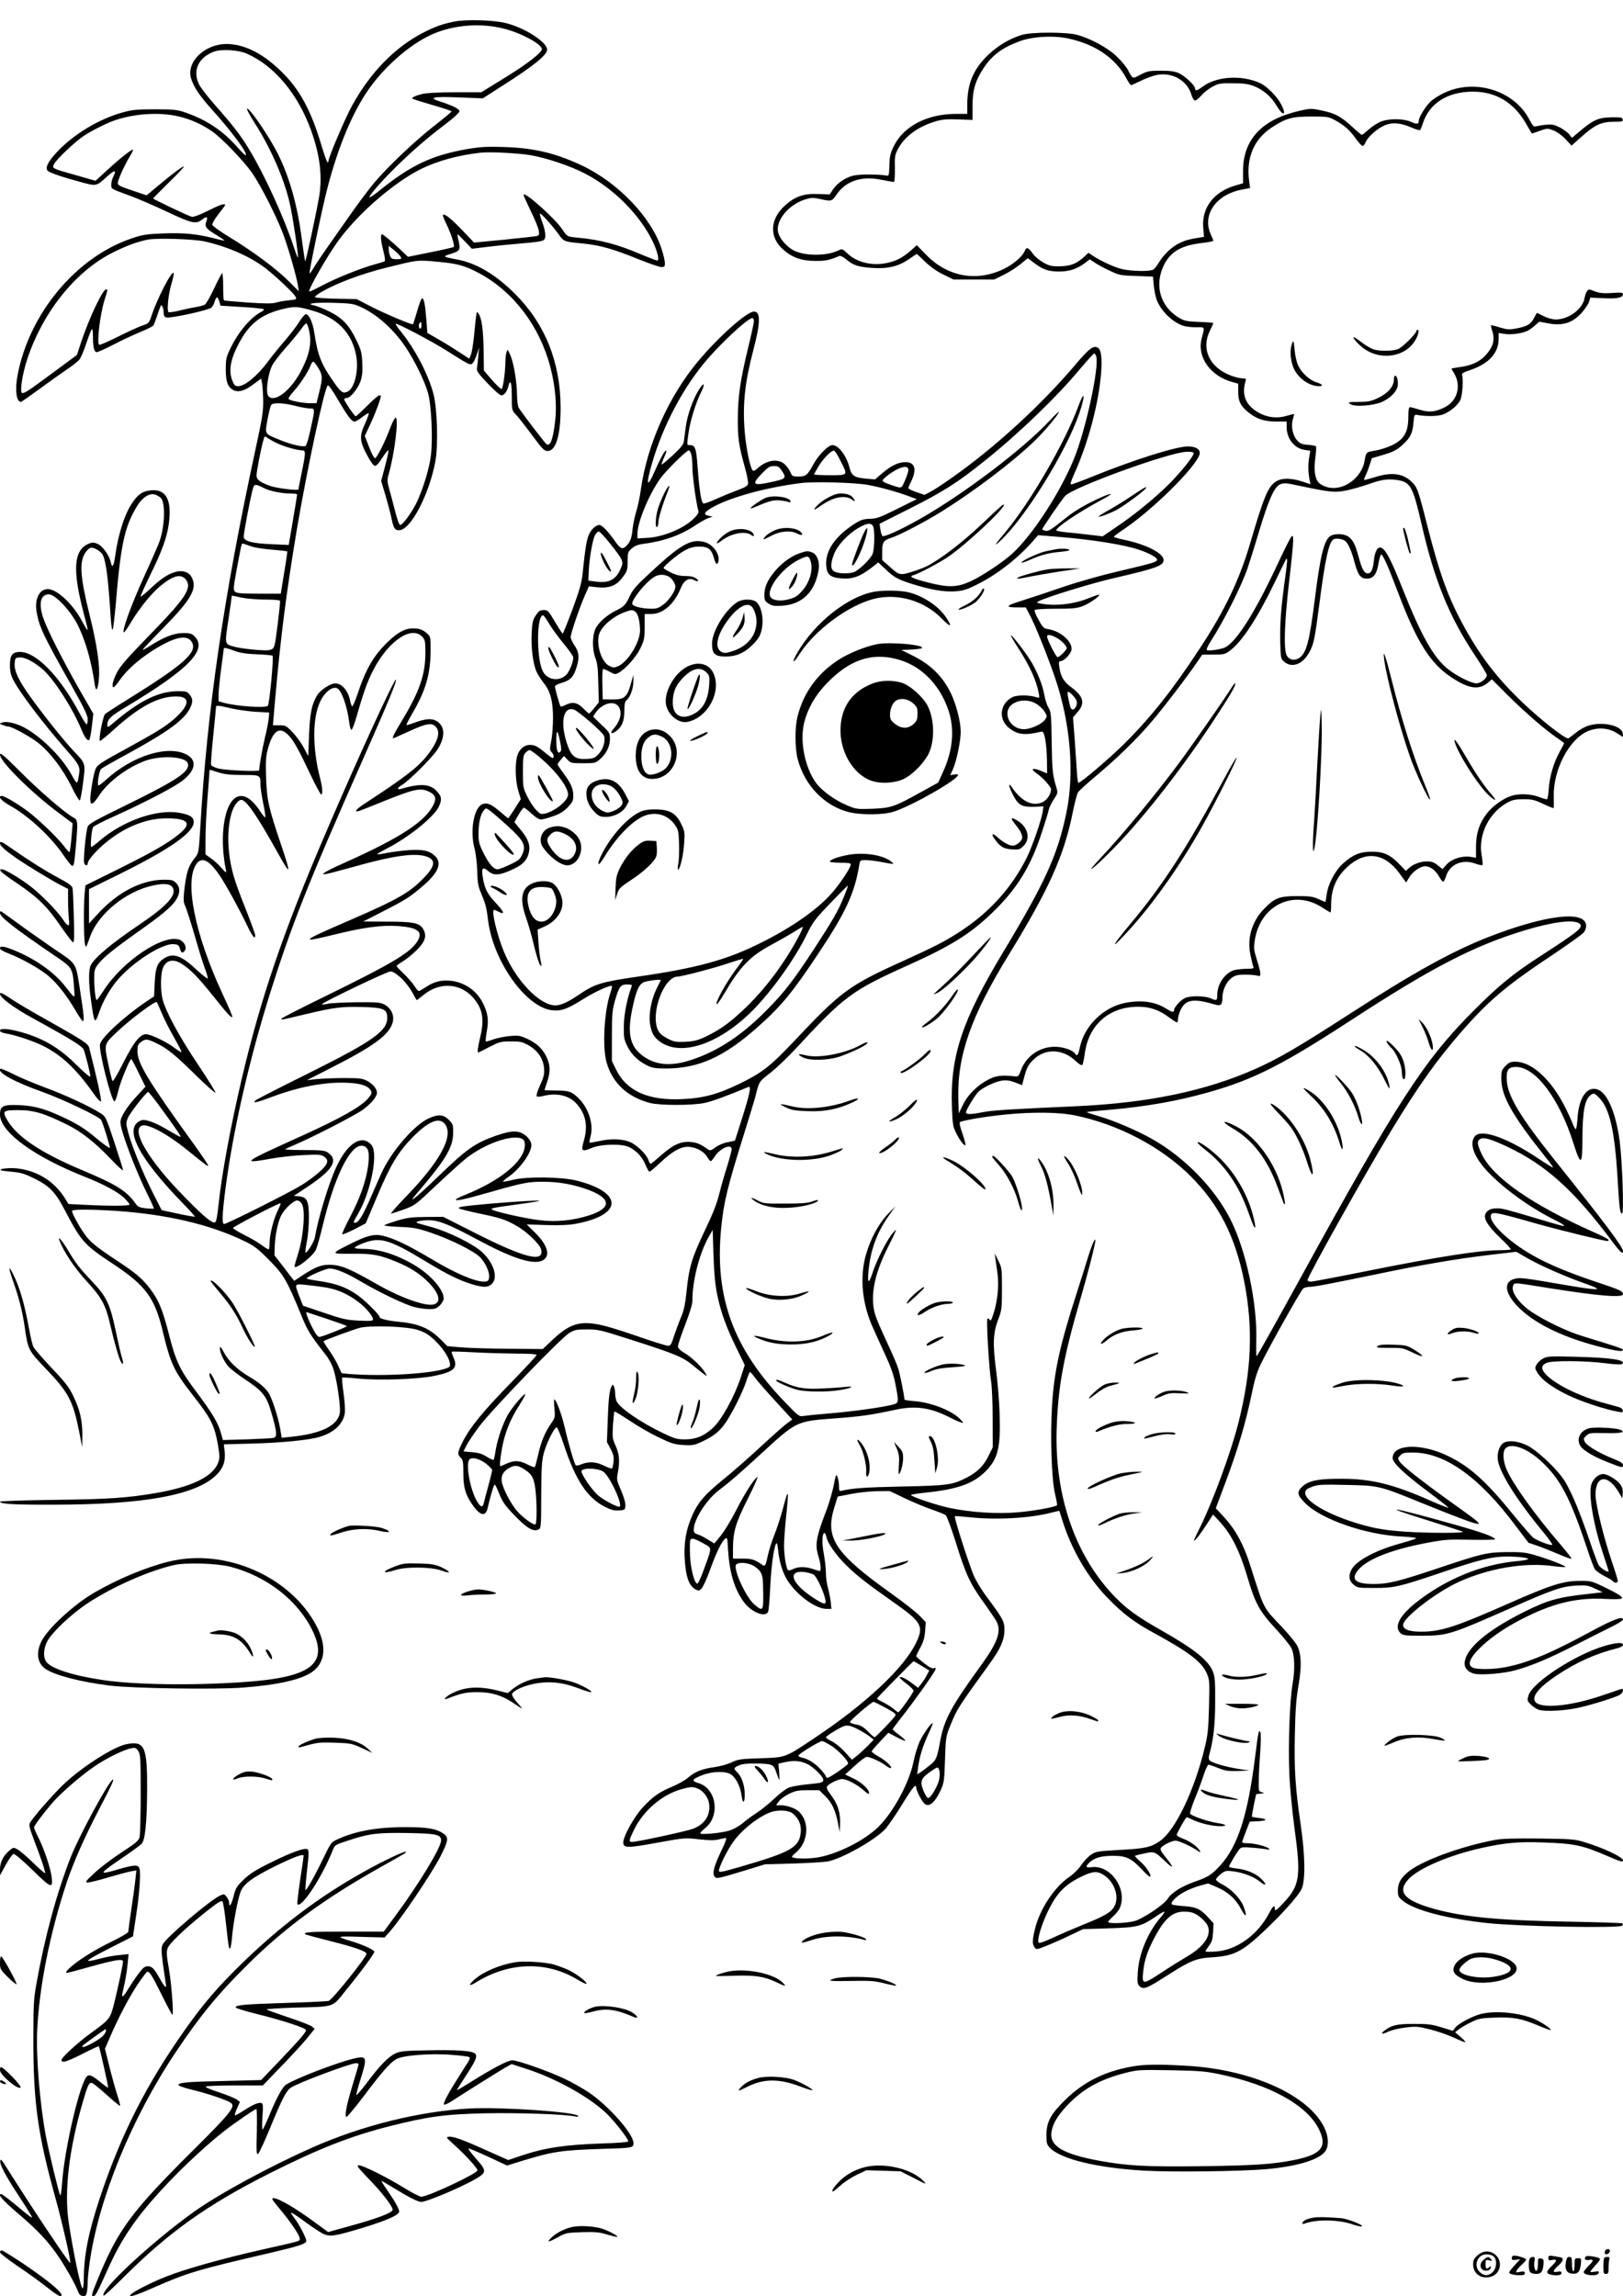 <?xml version="1.0" standalone="no"?>
<!DOCTYPE svg PUBLIC "-//W3C//DTD SVG 20010904//EN"
 "http://www.w3.org/TR/2001/REC-SVG-20010904/DTD/svg10.dtd">
<svg version="1.0" xmlns="http://www.w3.org/2000/svg"
 width="1240pt" height="1754pt" viewBox="0 0 1240 1754"
 preserveAspectRatio="xMidYMid meet">

<g transform="translate(0,1754) scale(0.1,-0.1)"
fill="#000000" stroke="none">
<path d="M3475 17376 c-97 -19 -156 -41 -252 -91 -210 -111 -394 -300 -531
-548 -53 -95 -182 -398 -182 -426 0 -6 -3 -11 -8 -11 -4 0 -24 57 -45 126 -82
277 -171 439 -319 579 -136 130 -273 197 -403 199 -167 2 -311 -133 -276 -260
18 -64 64 -134 158 -238 156 -174 276 -336 261 -352 -3 -3 -31 24 -63 60 -112
128 -237 211 -400 267 -62 21 -87 24 -230 24 -136 0 -173 -3 -245 -23 -184
-50 -382 -170 -509 -308 -66 -72 -86 -114 -68 -137 13 -16 119 -52 266 -91
108 -29 107 -29 191 47 56 51 73 51 46 -2 -9 -16 -16 -44 -16 -61 0 -34 -6
-31 145 -86 55 -20 180 -74 278 -120 188 -89 224 -98 267 -64 38 30 51 26 37
-10 -16 -41 -5 -56 76 -105 36 -22 64 -41 63 -43 -2 -1 -38 6 -79 17 -132 34
-231 44 -388 38 -129 -5 -158 -9 -240 -37 -426 -142 -786 -574 -875 -1047 -21
-112 -9 -203 26 -203 4 0 63 41 131 91 68 50 163 118 210 150 48 32 96 69 106
83 11 14 35 69 52 123 18 54 37 102 42 108 5 5 9 -15 9 -52 0 -84 9 -123 29
-123 9 0 68 27 131 59 63 33 156 76 205 96 50 21 93 42 97 49 4 6 17 40 29 76
12 36 24 69 27 74 8 14 22 -17 22 -51 0 -22 6 -33 19 -38 29 -9 321 54 346 75
8 6 19 27 25 46 14 43 23 43 35 2 l10 -33 162 -10 c89 -5 164 -13 168 -17 4
-3 -4 -12 -17 -19 -83 -43 -176 -153 -237 -279 -33 -68 -36 -83 -36 -160 0
-95 14 -135 56 -159 38 -21 90 -7 156 44 l58 43 7 -36 c4 -20 8 -80 9 -132 1
-83 -7 -132 -60 -377 -242 -1120 -369 -1987 -421 -2888 -11 -185 -12 -191 -39
-225 -55 -69 -69 -117 -86 -277 -4 -46 -2 -70 9 -91 8 -16 40 -115 71 -220 30
-106 66 -222 80 -259 14 -36 24 -71 22 -77 -2 -5 -39 24 -84 65 -116 110 -179
132 -247 90 -54 -34 -69 -73 -74 -189 l-5 -103 -61 -41 c-165 -111 -339 -271
-352 -324 -12 -47 89 -442 111 -437 6 1 18 36 28 78 15 68 88 245 100 245 3 0
28 -47 56 -105 l52 -106 -66 -72 c-77 -83 -125 -160 -125 -199 0 -63 114 -366
210 -558 27 -54 47 -100 45 -102 -3 -2 -30 -1 -61 2 -44 5 -61 12 -73 29 -72
103 -144 149 -412 262 -327 137 -510 262 -581 396 -30 56 -21 63 92 63 118 0
195 -23 375 -112 106 -52 215 -138 334 -264 50 -53 91 -90 91 -83 0 8 -30 103
-66 212 -65 196 -66 198 -107 224 -85 54 -278 143 -426 197 -85 32 -195 78
-243 103 -49 25 -92 42 -96 39 -26 -27 108 -101 320 -176 144 -51 434 -188
450 -214 13 -19 70 -204 67 -214 -2 -5 -49 28 -104 74 -73 62 -130 99 -210
139 -165 81 -251 107 -372 113 -129 6 -153 -5 -153 -72 0 -132 259 -322 650
-476 148 -59 253 -116 300 -162 22 -22 40 -44 40 -49 0 -11 -143 -12 -332 -3
l-135 7 -27 44 c-82 129 -207 208 -359 227 -58 8 -144 -1 -132 -12 3 -4 43 -9
87 -13 69 -6 96 -15 174 -53 114 -57 159 -104 233 -247 121 -231 145 -259 362
-402 249 -164 320 -259 380 -507 62 -259 88 -313 232 -497 141 -181 166 -230
193 -386 12 -70 13 -95 3 -124 -36 -109 -195 -189 -478 -238 -217 -37 -358
-47 -774 -52 -229 -3 -417 -9 -417 -14 0 -18 110 -24 415 -23 690 1 1086 74
1240 229 51 51 70 106 61 181 l-6 51 218 6 c228 6 435 27 514 51 110 33 178
97 192 179 4 21 0 90 -9 153 -9 64 -14 118 -11 121 2 2 60 -1 128 -8 161 -15
450 -5 576 21 152 31 183 61 146 142 -9 21 -15 40 -13 43 3 2 79 0 169 -5 91
-5 236 -9 323 -10 102 0 157 -4 157 -10 0 -6 -90 -103 -199 -215 -212 -218
-311 -338 -366 -449 -40 -79 -42 -96 -15 -121 17 -16 20 -31 20 -116 0 -111
15 -165 69 -243 58 -84 100 -94 116 -28 23 99 48 182 55 182 4 0 19 -32 35
-72 22 -56 43 -87 99 -146 112 -119 164 -149 206 -122 13 8 15 48 15 257 1
200 4 261 18 317 20 78 84 208 101 203 6 -2 29 -59 52 -128 91 -275 180 -411
317 -480 45 -23 69 -29 105 -27 45 3 47 4 50 35 2 21 -10 63 -32 116 -34 78
-36 86 -26 136 17 89 12 143 -16 206 -25 54 -26 64 -21 158 4 55 9 102 11 105
3 2 56 -30 118 -71 62 -42 162 -99 223 -128 96 -46 119 -53 186 -57 71 -4 84
-2 143 26 85 40 128 73 171 132 51 69 138 242 166 327 12 40 26 73 29 73 3 0
22 -21 41 -47 20 -27 91 -108 159 -182 l123 -134 -28 -21 c-38 -27 -104 -86
-257 -227 -69 -63 -181 -161 -249 -216 -135 -111 -184 -166 -228 -265 -59
-130 -74 -257 -51 -422 12 -79 34 -124 72 -146 24 -13 29 -13 47 4 10 10 39
70 62 134 49 137 89 220 116 245 20 17 20 16 26 -90 11 -167 48 -291 119 -389
56 -78 163 -122 186 -77 5 10 12 89 16 175 6 152 27 314 45 346 6 11 11 -2 15
-43 11 -103 37 -184 78 -246 75 -111 212 -209 294 -209 l36 0 -5 53 c-3 28
-13 77 -21 107 -9 30 -16 82 -16 115 0 33 -7 99 -16 146 -16 82 -13 159 5 159
5 0 11 -14 15 -30 9 -48 73 -139 150 -215 78 -78 166 -146 361 -283 219 -153
236 -185 172 -315 -95 -193 -384 -463 -772 -722 -229 -153 -219 -149 -415
-156 -151 -5 -170 -7 -220 -31 -31 -15 -89 -31 -134 -37 -92 -13 -148 -35
-199 -80 -20 -18 -73 -48 -117 -67 -104 -43 -151 -77 -227 -158 -69 -73 -156
-232 -151 -275 4 -38 38 -38 270 5 199 36 205 36 308 24 76 -8 117 -9 150 -1
25 6 50 11 57 11 7 0 -9 -44 -38 -102 -54 -113 -69 -169 -49 -193 15 -18 19
-17 225 45 l160 49 215 6 c118 4 237 11 265 16 107 21 355 160 437 246 20 21
77 103 126 182 85 139 112 172 112 136 0 -19 36 -93 58 -117 34 -40 82 -4 129
97 25 56 28 71 33 235 6 172 7 177 42 263 53 128 54 129 300 470 81 111 111
179 112 253 1 67 -9 87 -136 257 -34 45 -76 114 -94 152 -32 68 -157 455 -149
463 2 2 49 -1 105 -7 207 -23 466 -9 631 34 34 9 62 15 63 13 1 -2 10 -30 20
-63 68 -224 195 -444 350 -603 114 -117 201 -184 347 -263 272 -148 371 -224
409 -311 21 -50 22 -61 17 -252 -4 -170 -9 -218 -31 -309 -78 -329 -226 -639
-344 -720 -68 -48 -115 -58 -307 -68 -172 -10 -182 -11 -220 -37 -22 -15 -56
-51 -75 -80 -19 -28 -58 -67 -86 -86 -119 -80 -232 -252 -268 -406 -19 -81
-20 -111 -2 -135 13 -19 16 -18 87 10 41 16 121 51 179 79 l105 50 195 6 c220
7 248 14 359 89 34 24 65 41 67 38 3 -3 -8 -20 -24 -38 -101 -116 -171 -282
-179 -424 -5 -81 -3 -92 15 -108 28 -26 54 -16 189 70 201 129 239 144 368
152 156 10 221 41 370 179 148 137 283 287 309 342 31 66 28 257 -7 495 -41
280 -50 422 -44 689 4 185 10 270 27 366 26 151 23 245 -9 309 -13 24 -65 88
-117 143 -149 157 -132 126 -243 474 -50 157 -110 267 -197 363 l-65 70 76
203 c91 243 153 452 196 660 23 113 41 174 69 233 61 127 309 569 327 583 9 6
31 12 48 12 34 0 161 24 523 99 329 69 606 116 852 145 l205 24 88 -51 c103
-58 289 -140 444 -194 147 -52 106 -54 -162 -8 -326 56 -345 58 -388 45 -78
-23 -70 -103 19 -200 122 -131 333 -238 625 -315 134 -35 189 -43 189 -26 0 9
-56 27 -310 105 -119 36 -289 118 -390 186 -100 68 -161 158 -138 203 11 21 2
21 283 -24 364 -58 555 -74 555 -45 0 23 -20 32 -190 89 -354 118 -542 212
-704 351 -70 60 -116 120 -116 151 0 45 15 43 360 -55 176 -49 506 -130 533
-130 4 0 7 4 7 9 0 5 -48 30 -107 56 -475 210 -773 417 -861 596 -37 77 -40
104 -12 119 28 15 81 -1 207 -60 291 -137 506 -330 792 -712 70 -94 91 -113
91 -85 0 31 -144 223 -519 692 -266 333 -362 491 -369 613 -5 78 11 102 70
102 150 0 331 -241 439 -582 56 -178 69 -172 69 30 1 221 18 307 67 340 22 14
25 12 61 -24 81 -82 120 -255 142 -639 12 -201 17 -245 33 -245 15 0 2 397
-18 550 -27 207 -89 361 -160 394 -82 39 -151 -49 -162 -210 -3 -47 -9 -87
-13 -89 -4 -3 -15 17 -25 43 -10 26 -37 85 -61 132 -107 208 -252 339 -375
340 -38 0 -50 -5 -77 -33 -29 -30 -32 -39 -32 -95 0 -135 83 -282 343 -607 31
-38 54 -71 52 -73 -2 -2 -52 28 -111 68 -240 160 -438 230 -486 170 -46 -57
-5 -165 110 -282 124 -128 324 -270 505 -359 37 -18 67 -37 67 -41 0 -7 -16
-3 -220 58 -225 67 -254 74 -293 74 -45 0 -72 -13 -87 -40 -19 -36 16 -93 110
-184 49 -46 86 -87 83 -90 -4 -3 -41 -6 -84 -6 -155 0 -468 -49 -1021 -160
-219 -44 -409 -80 -423 -80 -14 0 -25 5 -25 12 0 27 435 804 640 1143 207 341
347 538 540 759 211 240 340 349 708 593 111 75 212 147 223 161 12 16 19 37
17 56 -11 115 -318 76 -755 -95 -269 -106 -571 -273 -1028 -569 -422 -272
-560 -353 -746 -436 -376 -167 -816 -259 -1366 -284 -512 -23 -638 -31 -711
-45 -96 -19 -132 -19 -132 -2 0 16 65 125 92 154 32 34 134 83 185 89 35 4 62
0 100 -15 l52 -20 11 42 c23 90 34 111 74 151 91 91 228 86 328 -12 24 -22 41
-32 47 -27 5 6 13 45 19 87 29 220 186 358 408 358 89 0 159 -24 234 -80 30
-22 57 -40 62 -40 4 0 8 12 8 27 0 15 10 47 21 71 38 77 98 87 257 40 51 -15
61 -6 62 57 1 55 31 117 71 146 28 20 46 24 104 24 39 0 80 -4 93 -8 30 -11
29 12 -5 120 -24 78 -25 92 -16 152 42 266 296 390 513 250 33 -21 63 -39 65
-39 3 0 5 26 5 58 0 121 39 212 124 290 137 126 283 108 398 -49 l51 -70 23
38 c28 46 85 86 123 86 38 0 79 -31 106 -79 12 -21 26 -39 31 -39 5 0 15 19
22 42 29 91 123 132 222 97 27 -10 52 -15 56 -12 3 4 1 37 -6 75 -28 158 57
328 202 405 34 18 59 23 118 23 66 0 84 -4 153 -37 42 -20 78 -34 78 -30 1 4
1 43 0 87 -5 202 114 433 256 498 75 33 158 29 223 -11 l51 -32 -3 28 c-7 61
-160 94 -269 57 -25 -9 -67 -33 -93 -55 -27 -22 -51 -40 -55 -40 -30 0 -211
143 -355 280 -186 179 -310 339 -435 564 -125 226 -190 404 -287 784 -68 269
-76 292 -121 334 -66 63 -154 73 -280 33 -42 -13 -79 -23 -81 -21 -2 2 3 17
11 33 8 15 22 52 31 80 l17 53 72 21 c93 27 124 43 170 88 53 49 70 85 76 161
5 58 8 65 26 61 72 -13 161 -12 202 4 53 21 108 66 130 109 16 30 25 162 13
194 -3 9 13 19 50 31 152 49 230 131 230 244 l0 44 42 -7 c44 -8 122 0 169 19
15 5 43 24 63 42 l37 32 68 -13 c112 -21 188 4 259 85 23 26 46 61 52 79 l10
33 104 -5 c105 -5 146 4 146 32 0 11 -18 13 -85 8 -67 -4 -95 -1 -131 13 -44
17 -48 17 -59 1 -7 -9 -15 -33 -19 -54 -13 -81 -121 -162 -217 -162 -29 0 -63
9 -95 25 -27 14 -50 25 -51 25 -2 0 -12 -18 -23 -40 -24 -47 -54 -64 -136 -79
-53 -10 -70 -9 -125 8 -35 11 -65 18 -67 16 -2 -2 1 -18 7 -36 25 -73 11 -127
-50 -194 -46 -50 -111 -79 -202 -90 -31 -4 -57 -9 -57 -11 0 -2 9 -18 20 -36
56 -93 25 -210 -70 -258 -72 -37 -122 -42 -192 -20 -35 11 -69 20 -75 20 -9 0
-13 -20 -13 -69 0 -121 -30 -175 -123 -221 -35 -17 -93 -36 -130 -42 -70 -11
-70 -11 -81 -78 -23 -132 -164 -233 -283 -202 -27 7 -58 23 -69 37 -29 31 -37
102 -24 193 5 41 8 77 5 82 -2 4 -30 10 -61 12 -48 4 -62 10 -85 36 -33 37
-47 108 -31 160 6 20 10 37 9 39 -2 1 -25 -4 -52 -12 -90 -28 -180 -11 -258
49 -67 52 -88 124 -61 214 6 19 3 22 -24 22 -17 0 -56 9 -87 21 -163 61 -230
202 -162 341 15 30 27 57 27 60 0 3 -48 7 -107 9 -96 4 -113 7 -154 31 -146
86 -193 253 -114 408 50 98 132 145 281 163 52 6 94 14 94 18 0 4 -9 26 -20
50 -67 149 42 305 240 341 l61 12 -7 50 c-25 181 36 325 178 416 103 67 151
80 297 80 118 0 132 -2 177 -26 71 -38 114 -75 159 -138 22 -30 46 -58 52 -60
8 -3 19 8 26 27 18 42 87 104 145 129 57 26 123 20 206 -16 33 -15 63 -23 67
-19 3 5 12 26 19 48 48 155 189 245 383 245 175 0 311 -81 405 -242 24 -43 45
-78 46 -78 1 0 28 9 61 21 56 20 60 20 103 3 26 -10 65 -37 92 -66 l47 -50 74
66 c103 92 154 116 247 116 65 0 73 2 70 18 -3 15 -15 17 -83 16 -106 -2 -141
-18 -259 -118 l-46 -39 -21 27 c-12 15 -44 38 -72 53 -43 21 -60 25 -107 20
-30 -3 -64 -9 -75 -12 -16 -5 -25 4 -50 51 -114 221 -413 316 -648 206 -35
-16 -80 -44 -101 -62 -40 -35 -96 -124 -96 -152 0 -27 -15 -29 -61 -8 -55 24
-157 26 -222 4 -26 -9 -69 -36 -96 -60 -27 -24 -52 -44 -56 -44 -4 0 -39 29
-78 65 -85 78 -129 101 -234 122 -76 16 -82 16 -171 -5 -283 -66 -425 -219
-425 -460 l0 -92 -56 -16 c-167 -48 -261 -170 -248 -325 l6 -68 -37 -6 c-83
-14 -99 -18 -149 -41 -59 -28 -123 -88 -160 -151 -14 -24 -33 -48 -43 -53 -29
-15 -175 -12 -243 6 -59 15 -164 64 -221 103 l-30 20 -39 -36 c-55 -49 -101
-66 -182 -67 -60 -1 -78 3 -124 29 -30 17 -66 47 -80 67 -33 48 -49 54 -61 23
-16 -43 -90 -106 -164 -141 -208 -99 -429 -57 -591 111 l-70 72 -50 -44 c-62
-54 -114 -80 -191 -94 -106 -20 -220 9 -287 73 -41 39 -42 39 -74 24 -99 -47
-282 -41 -357 12 -57 39 -97 94 -103 138 -11 88 87 202 206 240 49 15 62 16
116 4 89 -19 90 -19 127 35 72 104 192 143 342 112 46 -9 88 -17 94 -17 7 0
10 35 9 103 -2 96 0 105 27 155 53 95 155 168 291 207 45 13 84 16 167 13
l108 -4 0 103 c0 125 21 196 86 295 64 96 143 155 274 203 100 37 261 46 377
20 204 -45 356 -150 438 -302 15 -29 32 -53 37 -53 5 0 35 14 68 30 33 17 84
36 113 44 121 32 245 -33 279 -145 6 -23 18 -43 25 -46 8 -3 29 12 50 36 19
23 58 54 87 69 46 25 60 27 156 26 84 0 116 -5 161 -22 71 -28 130 -79 171
-147 51 -86 81 -80 37 7 -32 62 -113 143 -167 166 -144 62 -332 48 -437 -32
-38 -29 -55 -33 -55 -11 0 23 -76 94 -123 116 -32 14 -66 19 -138 19 -89 0
-102 -3 -155 -30 -63 -34 -59 -35 -96 35 -11 22 -49 68 -84 102 -70 68 -204
141 -309 168 -84 21 -342 21 -416 -1 -95 -28 -190 -85 -265 -159 -110 -108
-154 -217 -154 -376 l0 -69 -88 0 c-217 0 -399 -94 -473 -246 -27 -54 -32 -77
-34 -147 -2 -74 -4 -82 -21 -78 -58 10 -199 11 -248 1 -63 -13 -128 -56 -164
-110 l-23 -35 -87 3 c-112 5 -179 -19 -256 -89 -114 -104 -120 -238 -15 -333
70 -63 143 -89 249 -89 77 -1 107 6 181 37 10 5 30 -5 58 -28 52 -44 91 -56
204 -63 111 -7 194 13 272 68 31 21 57 39 59 39 2 0 31 -27 65 -60 39 -38 87
-72 138 -97 l78 -38 156 0 155 0 75 37 c40 20 98 57 128 82 l53 44 46 -34 c69
-53 108 -67 192 -68 81 0 139 19 203 68 l33 25 38 -25 c20 -14 71 -42 113 -61
72 -35 82 -37 204 -41 l128 -5 6 -66 c3 -36 13 -85 21 -108 31 -85 119 -173
203 -201 19 -7 63 -12 99 -12 72 0 67 10 42 -90 -35 -139 69 -284 238 -329
l42 -12 0 -60 c0 -70 15 -104 66 -149 66 -57 128 -80 222 -80 l82 0 0 -42 c1
-91 60 -165 141 -175 l40 -6 -8 -46 c-10 -57 -9 -113 1 -168 l8 -42 -63 21
c-88 28 -155 28 -200 0 -60 -37 -92 -112 -199 -477 -82 -277 -193 -509 -382
-796 -209 -319 -373 -526 -577 -729 -110 -110 -334 -300 -352 -300 -4 0 -10
48 -13 108 -4 59 -11 171 -17 249 l-11 143 36 42 c58 67 44 119 -49 188 -59
43 -82 83 -92 157 -5 35 -3 43 10 43 26 0 76 52 83 85 11 61 -81 144 -177 159
-34 5 -42 12 -74 71 -20 35 -34 69 -30 75 4 6 66 10 160 10 129 0 163 3 207
20 50 19 134 77 125 87 -3 2 -33 -8 -68 -22 -115 -49 -262 -67 -374 -46 -36 6
-38 8 -20 18 57 31 405 138 580 178 320 74 375 94 375 137 0 51 -129 118 -297
154 -46 9 -83 20 -83 24 0 3 37 32 83 62 220 150 540 467 571 565 12 37 -24
63 -87 63 -91 0 -408 -100 -720 -226 -86 -35 -164 -64 -172 -64 -10 0 -5 18
19 73 112 246 194 558 210 797 6 99 -2 159 -25 173 -34 21 -66 -3 -170 -125
-266 -315 -624 -642 -956 -874 -65 -46 -136 -92 -159 -103 l-41 -21 -61 21
c-34 11 -62 25 -62 30 0 6 8 26 19 47 48 96 33 152 -42 152 -55 -1 -109 -27
-177 -85 l-55 -47 -69 6 c-89 8 -110 22 -125 82 -24 94 -85 174 -132 174 -31
0 -107 -77 -146 -149 -45 -82 -56 -91 -114 -91 -43 0 -48 3 -59 31 -7 17 -26
44 -42 60 -50 49 -140 37 -211 -29 -17 -16 -31 -22 -36 -16 -20 20 -52 175
-62 303 -16 209 2 371 67 619 55 210 56 292 4 292 -54 0 -271 -193 -427 -380
-225 -269 -389 -638 -437 -980 -8 -58 -24 -134 -36 -170 -11 -36 -23 -94 -27
-130 -6 -71 -20 -105 -52 -134 -27 -25 -44 -16 -83 41 -51 73 -99 123 -118
123 -28 0 -66 -36 -83 -79 -16 -38 -28 -116 -46 -293 -7 -69 -23 -125 -77
-272 -38 -102 -72 -186 -75 -186 -3 0 -30 41 -59 90 -50 85 -55 90 -86 90 -28
0 -38 -7 -60 -40 -23 -34 -28 -54 -32 -133 -6 -113 11 -244 38 -300 11 -23 35
-60 53 -83 52 -63 72 -140 72 -269 0 -60 -6 -140 -14 -177 -12 -60 -11 -69 3
-83 17 -17 22 -45 8 -45 -5 0 -26 15 -48 33 -65 55 -87 67 -125 67 -45 0 -83
-33 -98 -86 -18 -64 -13 -195 9 -265 l19 -63 -46 -73 c-26 -40 -48 -73 -50
-73 -3 0 -26 19 -54 43 -73 63 -104 78 -141 65 -67 -23 -99 -200 -63 -338 10
-36 19 -112 21 -172 2 -89 7 -118 29 -170 35 -84 42 -108 54 -209 40 -313 288
-662 488 -686 69 -8 115 8 230 80 95 60 217 116 228 105 3 -3 -2 -24 -10 -47
-49 -140 -65 -421 -30 -539 45 -156 160 -262 330 -307 78 -20 324 -20 418 0
55 11 164 51 335 122 23 10 11 -50 -46 -231 l-57 -179 -56 -12 c-33 -6 -72
-23 -94 -40 -31 -23 -41 -26 -54 -16 -52 37 -78 50 -118 56 -84 12 -143 -12
-247 -104 -38 -34 -72 -61 -75 -61 -4 0 -13 15 -19 34 -15 40 -89 112 -138
132 -59 25 -144 28 -229 9 -42 -9 -78 -15 -81 -13 -2 2 1 22 7 44 26 92 -11
214 -88 292 -55 55 -76 62 -179 62 -46 0 -84 2 -84 3 0 2 9 30 20 62 26 76 25
129 -4 190 -30 64 -76 107 -150 141 -53 24 -65 26 -133 20 -42 -4 -98 -16
-126 -26 -28 -11 -53 -17 -56 -15 -2 3 1 37 8 76 16 87 9 141 -31 219 -52 104
-160 170 -278 170 -58 0 -102 -14 -158 -51 -24 -16 -47 -29 -52 -29 -6 0 -21
18 -35 40 -14 22 -50 63 -80 92 -30 28 -55 55 -55 59 0 4 20 19 45 34 25 14
72 52 105 84 67 66 82 108 56 159 -27 52 -72 62 -279 62 l-182 1 160 82 c167
85 200 107 301 194 115 100 143 172 87 225 -44 41 -93 51 -202 44 -53 -4 -127
-14 -165 -21 -38 -8 -72 -13 -74 -10 -2 2 27 19 65 39 172 86 375 250 408 329
22 52 19 72 -15 110 -52 60 -126 65 -277 21 -33 -9 -28 9 8 30 53 31 230 208
270 269 65 100 60 185 -12 223 -36 18 -84 13 -167 -18 -29 -11 -55 -18 -57
-16 -2 2 18 42 45 88 104 179 139 300 140 486 0 92 -2 102 -22 121 -36 33 -63
43 -113 43 -61 0 -115 -29 -193 -104 -107 -103 -167 -205 -231 -399 -18 -53
-36 -95 -41 -92 -4 3 -11 22 -15 42 -14 76 -63 133 -114 133 -37 0 -114 -51
-138 -91 -41 -66 -55 -137 -62 -304 l-6 -160 -35 65 c-19 36 -58 89 -86 118
-47 49 -53 52 -100 52 l-49 0 17 198 c42 478 86 819 164 1287 80 473 215 1104
239 1112 6 2 38 -43 70 -99 79 -134 111 -178 133 -178 9 0 37 16 62 36 24 19
46 31 47 27 2 -5 -11 -40 -28 -79 -44 -95 -42 -132 13 -236 25 -48 50 -84 60
-86 13 -2 31 17 60 63 24 37 44 61 46 54 1 -8 -11 -63 -27 -123 l-29 -110 33
-110 c18 -61 38 -138 45 -171 17 -81 25 -95 59 -95 87 0 229 269 277 525 23
125 15 405 -15 518 -39 148 -141 342 -248 474 -25 30 -42 57 -40 60 8 7 283
-137 392 -207 175 -111 179 -113 198 -92 8 9 22 40 31 67 l16 50 -6 -65 c-3
-36 -7 -77 -10 -91 -4 -23 8 -40 82 -118 48 -51 94 -91 105 -91 21 0 44 31 54
73 15 57 25 23 25 -80 0 -105 1 -108 30 -138 16 -16 71 -86 122 -155 82 -111
96 -125 122 -125 64 0 100 124 99 335 -1 340 -118 634 -343 860 -147 149 -298
240 -444 267 -116 22 -118 24 -48 45 68 22 72 29 53 111 -5 20 -7 37 -5 37 3
0 28 -25 57 -55 l52 -55 115 14 c63 8 184 20 268 27 109 9 158 16 168 27 18
17 12 70 -17 146 -10 28 -16 52 -14 54 6 7 87 -82 138 -151 47 -65 41 -62 190
-77 132 -13 230 -41 425 -120 82 -33 161 -60 175 -60 23 0 27 4 27 29 0 17
-11 65 -25 108 -76 240 -331 507 -609 639 -201 94 -361 133 -591 141 -134 4
-180 2 -282 -15 -271 -47 -431 -122 -671 -315 -40 -33 -75 -57 -78 -54 -9 8
78 109 183 214 133 132 249 233 390 340 68 51 113 93 113 103 0 18 -47 42
-148 75 -94 30 -55 39 144 31 l183 -7 143 92 c246 156 348 239 348 280 0 58
-174 169 -320 204 -92 22 -298 28 -385 11z m379 -56 c130 -33 286 -118 286
-155 0 -27 -112 -114 -285 -220 l-178 -110 -201 0 c-127 0 -219 -5 -251 -13
-54 -14 -83 -28 -74 -36 3 -3 71 -24 152 -48 81 -23 147 -45 147 -49 0 -4 -57
-51 -127 -106 -146 -113 -364 -319 -467 -443 -39 -47 -115 -148 -169 -225 -54
-77 -135 -192 -180 -256 -45 -64 -95 -138 -110 -164 -15 -26 -30 -46 -32 -44
-6 7 100 516 139 662 84 319 193 576 317 751 135 189 340 360 510 426 163 63
354 74 523 30z m-1970 -189 c213 -93 395 -311 496 -596 67 -191 85 -352 56
-510 -29 -160 -100 -485 -104 -480 -3 2 -13 71 -24 152 -34 270 -94 485 -185
668 -44 89 -146 248 -202 315 -54 65 -41 24 25 -80 128 -199 235 -449 273
-638 25 -121 63 -383 57 -389 -2 -2 -16 33 -31 79 -73 222 -222 549 -338 741
-70 116 -121 182 -270 351 -53 60 -106 129 -117 153 -50 106 -4 204 116 249
55 20 184 13 248 -15z m-516 -481 c88 -21 171 -58 249 -111 76 -51 255 -238
316 -330 63 -95 168 -300 221 -433 39 -95 111 -343 122 -416 l7 -45 -75 75
c-93 94 -276 230 -449 335 -76 46 -135 88 -137 98 -2 9 19 46 47 81 28 35 51
67 51 70 0 15 -40 2 -133 -45 -65 -32 -109 -48 -122 -45 -27 7 -295 134 -295
140 0 2 54 57 120 122 66 64 118 119 115 122 -6 6 -93 -59 -202 -151 l-83 -69
-110 37 c-90 30 -110 40 -110 56 0 24 50 136 91 202 16 27 28 51 26 53 -7 8
-100 -65 -193 -151 l-94 -86 -147 42 c-189 53 -187 52 -169 87 20 38 165 175
229 216 70 45 181 100 243 120 153 50 339 60 482 26z m2682 -295 c121 -20 307
-82 418 -140 223 -115 425 -320 523 -528 34 -74 48 -137 30 -137 -7 0 -59 20
-116 44 -190 81 -315 114 -495 131 -76 7 -76 7 -114 63 -59 87 -296 298 -296
263 0 -5 25 -60 55 -123 31 -62 58 -129 61 -149 5 -31 3 -37 -15 -42 -12 -3
-124 -15 -250 -28 l-229 -22 -90 94 c-86 90 -135 129 -148 117 -3 -3 8 -32 24
-64 35 -70 68 -171 59 -180 -3 -4 -84 -22 -178 -41 l-172 -35 -46 44 c-69 66
-143 128 -152 128 -14 0 -10 -49 10 -128 11 -41 15 -74 10 -78 -5 -3 -40 -14
-78 -24 -108 -30 -297 -106 -400 -161 -51 -27 -95 -48 -98 -46 -12 13 147 289
232 402 153 205 419 433 621 534 127 62 285 106 459 125 70 7 276 -3 375 -19z
m-2488 -659 c181 -40 365 -122 479 -215 87 -70 203 -181 218 -209 9 -18 6 -20
-51 -26 -33 -3 -78 -11 -98 -17 -28 -9 -83 -9 -216 0 -98 7 -181 14 -184 17
-2 3 -5 52 -5 109 0 57 -4 101 -8 98 -5 -3 -33 -56 -62 -118 -29 -62 -61 -118
-71 -123 -11 -5 -39 -13 -64 -17 -25 -4 -80 -15 -123 -26 -43 -11 -83 -17 -89
-13 -15 10 -2 140 23 220 11 36 18 71 16 77 -10 31 -126 -192 -171 -330 -17
-50 -20 -54 -69 -70 -29 -10 -112 -48 -186 -85 -74 -37 -138 -65 -143 -62 -20
13 6 231 41 344 24 74 24 80 12 80 -26 0 -129 -217 -191 -403 l-32 -98 -71
-53 c-40 -29 -132 -97 -205 -151 -100 -74 -136 -95 -145 -86 -16 16 5 150 43
263 120 358 369 667 650 808 108 54 193 85 272 100 73 13 348 4 430 -14z
m1499 -117 c9 -17 6 -19 -31 -19 -34 0 -42 4 -50 26 -6 14 -10 37 -10 50 l0
26 40 -32 c22 -18 45 -41 51 -51z m289 -39 c142 -13 202 -29 307 -85 264 -140
466 -405 548 -720 38 -146 51 -294 36 -415 -17 -142 -37 -193 -67 -172 -11 8
-192 244 -211 277 -7 11 -12 54 -13 95 0 101 -26 253 -52 309 -20 44 -21 45
-28 21 -5 -14 -9 -52 -9 -85 -2 -75 -17 -185 -28 -196 -4 -4 -37 26 -72 66
l-64 74 -2 158 c-3 159 -15 245 -40 279 -15 21 -14 24 -34 -178 -6 -58 -16
-120 -23 -137 l-13 -31 -65 43 c-36 24 -108 69 -160 99 l-95 55 -8 104 c-9
116 -18 160 -32 160 -6 0 -23 -44 -38 -98 -16 -54 -30 -99 -31 -100 -6 -7
-204 76 -309 129 l-122 63 -155 3 c-85 2 -159 7 -163 12 -5 4 21 25 58 45 119
67 304 135 485 180 247 61 231 60 400 45z m-596 -344 c125 -56 256 -173 348
-312 66 -99 144 -259 168 -345 26 -92 38 -353 22 -479 -12 -99 -59 -253 -108
-357 -37 -77 -107 -173 -127 -173 -7 0 -23 45 -39 108 -15 59 -35 135 -45 169
-15 53 -15 69 -5 105 46 157 81 438 54 438 -5 0 -23 -33 -38 -72 -41 -111
-105 -238 -119 -238 -7 0 -27 38 -45 85 l-33 85 46 98 c36 77 77 188 77 209 0
2 -6 3 -13 3 -7 0 -48 -36 -92 -80 -44 -44 -83 -80 -87 -80 -9 0 -88 116 -88
129 0 6 8 11 19 11 28 0 86 71 106 130 13 39 16 74 13 140 -4 77 -9 97 -45
171 -55 115 -106 169 -204 218 -44 22 -96 43 -115 47 -77 14 -6 25 141 21 135
-4 156 -7 209 -31z m-369 -28 c192 -55 304 -170 336 -344 21 -114 -12 -251
-66 -276 -36 -16 -50 -6 -108 78 -95 136 -120 200 -147 380 -12 74 -40 134
-63 134 -8 0 -30 -26 -50 -57 -19 -32 -70 -98 -113 -148 -42 -49 -101 -121
-129 -160 -80 -107 -175 -185 -226 -185 -23 0 -30 7 -45 45 -26 68 -15 148 34
248 88 183 184 260 377 302 68 15 100 12 200 -17z m3375 -80 c0 -13 -20 -106
-45 -208 -59 -244 -77 -367 -78 -535 -1 -151 8 -212 54 -375 16 -58 27 -114
24 -126 -3 -16 -25 -28 -82 -49 -43 -16 -116 -46 -163 -67 -46 -21 -89 -37
-96 -34 -16 6 -31 100 -44 276 -11 151 -18 170 -62 170 -21 0 -21 -3 -7 97 12
87 55 226 94 304 35 69 26 86 -14 24 -47 -74 -90 -196 -102 -288 -6 -45 -12
-95 -15 -112 -3 -22 -27 -50 -85 -104 -44 -40 -82 -72 -84 -69 -2 2 7 28 20
57 14 30 20 51 13 49 -14 -5 -37 -48 -93 -173 -44 -100 -58 -92 -30 16 76 293
226 594 409 819 112 139 338 350 373 350 7 0 13 -10 13 -22z m-2540 -33 c0
-14 -4 -25 -10 -25 -11 0 -14 33 -3 43 11 11 13 8 13 -18z m-861 -29 c24 -96
10 -181 -50 -302 -77 -158 -206 -263 -257 -212 -25 25 -7 168 29 240 11 20 56
79 101 130 45 51 97 114 116 140 18 27 37 48 42 48 4 0 13 -20 19 -44z m6017
-211 c22 -88 -83 -568 -172 -783 -106 -258 -316 -580 -470 -721 -73 -66 -232
-172 -320 -212 -101 -46 -168 -48 -318 -10 -128 33 -157 47 -116 58 37 9 199
95 266 141 130 88 424 362 424 395 0 12 -19 -5 -160 -138 -156 -148 -321 -275
-429 -330 -26 -13 -79 -33 -120 -45 -85 -26 -92 -24 -168 45 l-53 47 0 63 c0
72 9 87 67 106 66 21 253 119 383 199 245 153 526 364 701 529 78 73 199 216
199 235 0 4 -34 -28 -76 -73 -201 -214 -654 -557 -984 -744 -146 -83 -278
-143 -289 -131 -5 5 -11 28 -15 51 l-6 42 238 120 c250 126 362 197 570 365
259 207 546 484 725 699 54 64 102 117 107 117 5 0 12 -11 16 -25z m-5944 -86
c33 -54 34 -77 7 -184 l-21 -85 -49 0 c-54 0 -149 18 -163 31 -5 5 8 27 33 54
49 54 116 154 133 201 7 19 17 33 22 31 6 -2 23 -23 38 -48z m-177 -289 c43
-11 93 -20 112 -20 41 0 41 1 6 -158 -16 -76 -32 -126 -40 -129 -23 -9 -117
14 -196 47 -119 49 -114 40 -93 156 10 54 22 104 28 111 15 19 94 16 183 -7z
m-140 -285 c54 -26 155 -55 192 -55 30 0 30 -15 -2 -170 -14 -68 -25 -125 -25
-128 0 -12 -171 9 -219 27 -79 30 -101 47 -101 80 0 29 31 192 51 264 10 38
11 38 32 22 12 -8 45 -27 72 -40z m3165 -81 c6 -14 10 -60 10 -103 0 -67 29
-278 46 -335 4 -13 -8 -31 -44 -65 -74 -70 -227 -132 -339 -139 l-83 -5 0 35
c0 89 88 301 175 423 42 59 200 215 218 215 4 0 12 -12 17 -26z m1142 -55 c57
-112 60 -109 -82 -109 -66 0 -120 3 -120 6 0 4 16 32 35 64 38 62 100 123 118
117 7 -2 29 -37 49 -78z m2698 59 c0 -24 -104 -152 -195 -242 -110 -108 -266
-235 -401 -325 l-100 -68 -110 13 c-60 7 -139 16 -176 19 -38 4 -68 10 -68 14
0 24 178 143 351 235 120 64 61 53 -74 -14 -81 -40 -152 -84 -206 -128 -110
-89 -132 -103 -156 -96 -11 4 -21 8 -23 9 -4 4 149 228 176 257 62 67 803 336
930 337 35 1 52 -3 52 -11z m-3144 -138 c34 -52 28 -58 -78 -81 -148 -33 -160
-22 -75 66 45 47 58 55 90 55 32 0 40 -5 63 -40z m964 8 c0 -11 -12 -47 -26
-79 -30 -65 -19 -63 -118 -29 -28 9 -51 21 -53 27 -5 14 89 83 135 98 43 15
62 10 62 -17z m3748 -77 c89 -17 109 -56 172 -331 99 -433 212 -711 407 -1003
51 -77 93 -146 93 -154 0 -25 -47 -63 -80 -63 -38 0 -150 56 -216 108 -110 87
-205 254 -349 617 -87 218 -123 288 -158 309 -28 17 -53 -21 -60 -94 -8 -73
-21 -100 -47 -100 -27 0 -44 31 -69 123 -26 96 -42 129 -77 156 -33 26 -109
28 -142 5 -46 -32 -76 -154 -117 -484 -41 -324 -64 -409 -119 -446 -37 -24
-78 -15 -96 21 -24 47 -16 260 19 562 17 144 31 284 31 310 0 41 -2 45 -14 33
-8 -8 -55 -102 -105 -209 -171 -367 -312 -590 -400 -636 -31 -15 -126 -29
-140 -21 -6 4 8 35 33 74 97 150 230 413 277 550 11 31 50 154 85 272 78 259
120 352 166 371 28 11 45 10 137 -10 248 -52 275 -55 365 -38 45 9 124 32 176
50 98 36 154 42 228 28z m-4058 -35 c94 -17 224 -53 315 -87 l59 -22 -149 -74
c-132 -66 -157 -75 -210 -76 -51 -2 -69 -8 -119 -40 -146 -95 -220 -203 -214
-313 4 -71 30 -95 112 -102 95 -8 150 14 259 100 l27 22 48 -45 c70 -68 97
-83 202 -117 148 -47 252 -65 338 -59 64 5 90 13 176 57 147 73 313 204 424
334 l33 38 147 -12 c264 -21 513 -61 626 -100 77 -26 136 -59 136 -74 0 -19
-23 -26 -300 -91 -140 -33 -311 -82 -425 -121 -104 -36 -243 -82 -307 -102
-126 -39 -133 -52 -32 -52 l61 0 25 -47 c45 -82 136 -309 198 -488 119 -348
151 -734 86 -1040 -67 -318 -161 -525 -480 -1055 -317 -527 -408 -800 -393
-1188 4 -128 8 -148 31 -195 29 -58 63 -103 72 -94 3 3 -7 42 -22 86 -19 53
-26 83 -19 90 6 5 67 19 137 30 287 47 574 54 740 21 332 -68 659 -240 884
-464 218 -219 340 -458 409 -800 71 -360 58 -686 -45 -1091 -56 -219 -190
-584 -288 -785 -60 -122 -58 -118 -37 -100 10 8 44 55 76 103 l57 88 43 -46
c97 -103 161 -231 225 -450 54 -183 90 -247 210 -376 56 -61 111 -128 120
-148 26 -53 29 -162 9 -277 -22 -130 -34 -469 -24 -691 4 -98 22 -281 39 -408
51 -371 41 -438 -85 -572 -54 -57 -64 -64 -65 -45 0 35 -13 26 -43 -31 -87
-167 -249 -284 -408 -294 -43 -3 -79 -3 -79 1 0 4 12 23 27 43 22 29 28 49 31
103 l4 68 -43 47 c-59 64 -90 78 -186 85 -45 3 -86 9 -90 13 -13 14 34 62 93
94 32 18 87 40 122 49 l62 17 68 -29 c83 -35 143 -89 184 -167 37 -69 48 -61
21 15 -22 62 -93 137 -164 173 -27 14 -49 31 -49 38 0 6 16 25 36 41 33 26 41
28 91 22 76 -9 160 -40 206 -77 49 -40 61 -29 17 15 -42 44 -112 74 -190 83
-33 3 -60 10 -60 14 0 11 58 107 79 133 14 16 25 18 96 12 44 -3 94 -9 110
-12 23 -5 27 -4 19 5 -15 17 -111 41 -161 41 -24 0 -43 3 -43 8 0 4 13 41 29
82 l29 75 61 3 c74 4 79 17 10 25 -29 4 -53 8 -54 9 -2 2 5 41 14 88 l18 85
34 4 c32 4 32 4 9 11 -24 6 -25 9 -23 86 0 43 5 140 11 214 5 74 6 143 2 155
-12 30 -16 12 -40 -180 -56 -448 -132 -686 -266 -833 -66 -73 -95 -91 -199
-127 -96 -33 -177 -84 -205 -131 -26 -41 -173 -141 -244 -166 -50 -17 -196
-25 -209 -11 -4 3 12 22 34 41 23 20 48 51 55 69 60 142 -71 330 -217 310 -46
-6 -49 5 -13 38 38 35 89 49 179 49 100 0 139 -19 219 -104 31 -34 60 -59 64
-56 11 12 -31 77 -77 117 -24 22 -42 41 -40 43 2 2 34 10 71 18 78 17 80 16
160 -60 26 -25 50 -44 53 -41 2 3 -18 34 -46 68 -42 52 -48 65 -38 78 18 21
84 53 111 53 24 0 126 -47 166 -76 38 -28 24 2 -17 38 -22 18 -62 42 -90 52
-28 10 -51 23 -51 30 0 10 62 122 75 134 2 2 21 -6 44 -17 53 -27 153 -51 216
-51 57 1 45 14 -22 24 -70 10 -204 56 -210 72 -3 8 13 58 35 112 22 53 52 134
67 179 14 46 32 83 38 83 6 0 39 -11 74 -25 54 -22 76 -25 151 -23 l87 3 -84
13 c-100 16 -204 47 -220 65 -7 10 -8 24 -1 48 30 105 44 223 44 399 1 154 -2
193 -17 230 -32 85 -142 173 -392 315 -182 103 -262 161 -350 250 -306 310
-469 774 -452 1290 11 326 51 543 182 995 51 175 95 344 110 419 15 70 -15 18
-46 -82 -17 -56 -60 -192 -95 -301 -125 -387 -170 -591 -186 -846 -15 -245 -4
-570 22 -679 11 -46 18 -86 16 -89 -15 -14 -179 -44 -299 -54 -159 -14 -357
-1 -521 33 -97 20 -296 87 -296 99 0 4 53 12 118 19 238 25 358 68 451 161 96
96 117 182 108 445 -3 94 -15 242 -27 330 -26 199 -23 283 16 385 27 71 29 83
29 235 0 155 -1 162 -28 215 l-27 55 5 -40 c3 -22 10 -73 16 -114 14 -100 -2
-234 -42 -338 -8 -22 -12 -24 -19 -13 -5 8 -12 11 -16 7 -10 -10 13 -394 28
-477 6 -36 12 -163 12 -285 l1 -220 -33 -67 c-37 -77 -87 -125 -172 -168 -105
-53 -143 -58 -487 -65 -282 -6 -381 -13 -460 -32 -21 -5 -23 -2 -23 35 0 23
-5 53 -11 69 -11 26 -13 22 -29 -62 -10 -49 -33 -128 -50 -175 -87 -228 -96
-276 -65 -376 17 -55 20 -104 6 -104 -5 0 -28 7 -51 15 -55 19 -113 19 -152
-1 -17 -9 -34 -12 -38 -7 -14 15 -30 113 -30 186 0 40 7 135 15 212 24 226 20
237 -24 69 -16 -60 -45 -149 -65 -199 -20 -49 -42 -121 -50 -158 -16 -78 -21
-86 -44 -69 -56 39 -79 47 -149 46 l-73 0 0 76 c0 130 21 199 114 383 47 93
79 167 73 164 -22 -7 -96 -122 -163 -254 -37 -73 -90 -159 -117 -193 l-49 -60
-37 22 c-51 31 -62 37 -93 48 -21 7 -28 16 -28 34 0 79 99 233 197 306 72 54
148 119 327 284 262 240 263 240 549 261 202 15 274 25 462 65 159 35 271 19
423 -58 31 -16 68 -33 82 -37 25 -7 25 -7 -5 25 -60 64 -220 127 -347 137 -43
3 -78 9 -78 12 0 25 -34 196 -47 236 -8 28 -48 120 -88 205 -40 85 -80 179
-89 209 -39 134 -9 299 92 502 81 163 80 162 42 119 -39 -44 -121 -204 -150
-292 -31 -97 -44 -98 -35 -2 15 164 63 296 153 424 l53 75 -59 -60 c-69 -73
-131 -187 -166 -309 -46 -159 -32 -352 39 -525 15 -35 58 -132 97 -215 54
-116 74 -172 89 -248 27 -140 26 -145 -18 -157 -75 -20 -292 -51 -468 -66 -99
-8 -196 -18 -215 -21 -35 -6 -39 -3 -147 110 -392 407 -535 801 -483 1327 20
199 48 313 175 719 40 129 78 253 84 275 32 128 26 119 119 192 48 38 134 120
192 183 372 403 427 443 865 640 318 143 469 237 633 395 193 185 299 358 385
627 26 78 49 154 51 168 3 14 20 47 37 74 31 46 32 50 20 90 -29 97 -33 133
-36 349 -3 211 -5 230 -25 262 -11 18 -25 62 -31 96 -13 78 -58 189 -111 271
-49 76 -139 191 -145 185 -2 -3 24 -47 57 -98 87 -135 137 -244 156 -343 7
-38 6 -39 -17 -32 -55 18 -146 18 -181 2 -100 -48 -114 -172 -26 -239 65 -50
118 -56 248 -25 20 4 37 -96 39 -224 l1 -96 -50 21 c-54 23 -80 15 -41 -12 53
-36 121 -109 121 -130 0 -35 -28 -79 -60 -96 -78 -40 -164 0 -242 115 -27 40
-21 1 10 -59 41 -81 67 -96 159 -94 l75 3 -6 -43 c-11 -66 -81 -267 -121 -348
-117 -233 -284 -417 -510 -565 -118 -76 -186 -111 -434 -224 -416 -188 -475
-232 -835 -614 -180 -191 -242 -239 -411 -322 -170 -83 -282 -113 -445 -120
-256 -12 -423 62 -502 224 l-33 67 0 190 c0 168 3 199 23 270 32 110 43 125
93 125 35 0 40 -3 34 -17 -33 -86 -59 -217 -59 -303 -1 -85 2 -101 27 -152 31
-64 86 -116 156 -149 39 -18 62 -21 149 -21 244 3 437 91 689 315 181 160 268
265 473 575 202 303 271 454 305 665 6 36 7 37 50 37 24 0 79 -7 122 -15 99
-19 101 -19 70 5 -62 49 -204 71 -321 51 -75 -13 -146 -38 -146 -52 0 -5 36
-9 80 -9 60 0 80 -3 80 -13 0 -23 -72 -133 -135 -208 -110 -130 -308 -270
-556 -393 -258 -129 -485 -191 -935 -256 -282 -41 -329 -55 -457 -142 -74 -51
-134 -78 -172 -78 -121 0 -299 184 -393 405 -54 129 -101 325 -77 325 4 0 19
-7 35 -15 49 -25 42 -1 -16 61 -67 70 -89 110 -104 193 -14 80 -4 95 40 57 39
-33 77 -33 153 -2 106 44 143 78 158 146 12 53 -6 103 -62 170 l-49 60 31 55
c17 30 36 55 41 55 6 0 33 -20 59 -45 29 -27 57 -45 71 -45 13 0 55 11 93 25
53 18 81 36 113 69 37 39 42 50 42 91 0 52 -20 95 -79 174 -23 30 -41 58 -41
62 0 4 11 21 25 36 l24 28 26 -27 c25 -27 30 -28 120 -28 92 0 95 1 130 32 48
42 75 97 75 154 0 44 -3 50 -65 108 l-64 62 17 26 c45 69 131 99 171 59 38
-38 26 -112 -29 -175 -33 -37 -23 -49 17 -21 44 31 63 78 63 152 0 54 4 74 17
84 28 24 53 91 52 144 l0 50 -15 -53 c-31 -117 -51 -136 -147 -135 l-72 1 -3
116 c-2 78 1 116 8 116 6 0 28 -10 50 -22 35 -20 40 -21 65 -8 53 29 133 118
167 187 30 63 33 75 33 166 l0 97 51 0 c89 0 175 75 224 195 24 60 62 85 98
66 34 -18 49 -12 22 9 -18 14 -41 20 -82 20 -42 0 -73 7 -113 27 -30 15 -55
30 -55 34 0 15 109 106 161 134 41 22 67 29 110 30 68 0 93 -18 111 -79 14
-51 25 -65 34 -43 21 56 -34 138 -105 157 -99 26 -176 -16 -390 -213 -124
-114 -155 -148 -177 -195 -34 -73 -45 -85 -108 -116 -71 -35 -135 -92 -157
-140 -25 -55 -25 -160 0 -223 15 -38 20 -81 22 -193 l4 -145 -34 -42 c-19 -24
-37 -43 -41 -43 -3 0 -24 18 -45 40 -44 45 -83 52 -136 24 -17 -8 -33 -13 -36
-10 -7 6 -43 136 -43 153 0 7 25 20 55 28 64 19 88 46 110 118 23 76 19 116
-15 166 -17 24 -30 53 -30 65 0 28 71 234 109 319 l30 68 66 -7 c83 -9 140 11
182 64 46 58 47 63 48 135 0 64 2 70 31 97 23 20 47 30 85 35 158 20 287 66
397 139 37 25 83 51 102 58 l35 12 -30 6 c-48 8 -35 31 40 71 137 74 404 146
664 179 100 13 413 4 511 -14z m-4610 -26 c43 -22 136 -40 202 -40 26 0 48 -3
48 -7 0 -5 -14 -93 -32 -197 l-32 -189 -131 6 c-144 6 -208 22 -213 54 -3 19
47 283 69 366 11 42 18 43 89 7z m4650 -289 c15 -28 12 -176 -4 -214 -15 -37
-104 -123 -141 -137 -40 -15 -128 -12 -153 6 -28 19 -28 56 -1 129 25 68 108
157 189 203 63 37 95 40 110 13z m-2005 -138 c89 -112 99 -132 84 -170 -36
-97 -90 -130 -194 -116 l-60 8 3 70 c4 96 29 240 47 276 9 16 22 29 30 29 7 0
48 -44 90 -97z m5613 24 c23 -18 49 -78 72 -166 26 -96 46 -121 93 -121 49 0
75 33 88 111 6 35 15 68 19 72 11 12 49 -72 134 -296 141 -372 244 -535 405
-641 137 -91 215 -100 287 -34 l22 19 128 -128 c125 -125 295 -271 382 -328
23 -15 42 -30 42 -32 0 -3 -15 -32 -34 -66 -45 -82 -76 -184 -83 -280 -3 -43
-9 -80 -13 -82 -4 -2 -31 5 -61 17 -63 24 -155 28 -214 8 -64 -21 -143 -79
-186 -135 -58 -76 -82 -152 -82 -253 l0 -84 -44 7 c-64 9 -143 -16 -181 -59
l-31 -35 -37 30 c-28 22 -47 29 -81 29 -50 0 -107 -21 -140 -52 l-22 -21 -48
50 c-71 74 -121 98 -213 97 -89 0 -144 -22 -220 -91 -60 -54 -114 -157 -124
-237 -4 -31 -9 -56 -10 -56 -2 0 -25 10 -52 22 -42 19 -66 23 -164 23 -135 0
-171 -14 -251 -96 -94 -97 -132 -223 -106 -351 8 -40 18 -81 22 -90 6 -16 1
-18 -46 -18 -30 0 -71 -5 -93 -9 -73 -17 -135 -104 -136 -188 0 -48 -3 -49
-53 -28 -47 19 -159 20 -196 0 -34 -17 -81 -70 -81 -91 0 -20 -15 -17 -63 13
-81 51 -186 66 -307 43 -169 -32 -316 -176 -350 -342 -11 -56 -22 -70 -35 -48
-17 28 -92 54 -155 54 -117 0 -218 -70 -259 -177 -17 -48 -22 -52 -48 -49 -98
11 -139 6 -195 -21 -85 -42 -162 -116 -200 -195 l-33 -67 -3 110 c-10 331 97
634 390 1110 299 486 418 751 483 1075 15 74 33 145 41 157 7 12 66 66 131
120 159 133 307 276 421 408 90 104 285 358 362 473 l35 51 86 1 c83 0 88 1
131 34 91 70 210 253 339 522 45 93 83 171 85 173 12 13 10 -16 -6 -134 -32
-228 -42 -359 -39 -495 4 -130 4 -132 32 -156 58 -49 140 -18 189 71 36 65 42
97 78 370 44 344 73 474 108 495 19 11 70 4 90 -13z m-8348 -44 c25 -7 94 -18
153 -22 60 -5 110 -11 112 -13 1 -1 -9 -75 -24 -163 l-26 -160 -167 0 c-138 0
-170 3 -183 16 -14 14 -12 31 16 184 17 93 33 173 36 178 3 5 12 5 22 1 9 -3
36 -13 61 -21z m3179 -227 c25 -14 51 -53 51 -78 0 -31 -47 -102 -88 -133 -37
-29 -54 -35 -93 -35 -76 0 -149 19 -149 39 0 36 104 164 165 202 36 23 76 24
114 5z m-3264 -161 c39 -8 121 -15 183 -15 67 0 112 -4 112 -10 0 -36 -32
-302 -41 -332 -8 -32 -15 -38 -44 -44 -37 -7 -209 10 -265 26 -75 21 -74 14
-45 205 14 94 25 173 25 178 0 9 -7 10 75 -8z m3009 -108 c21 -15 35 -74 36
-142 0 -91 -94 -244 -170 -275 -27 -11 -37 -11 -64 3 -56 26 -98 144 -82 230
12 65 104 147 204 183 47 17 54 17 76 1z m-660 -89 c20 -35 70 -103 111 -153
41 -49 75 -97 75 -107 0 -36 -32 -114 -56 -135 -57 -52 -146 -36 -178 32 -49
102 -46 425 3 425 5 0 25 -28 45 -62z m-966 -104 c20 -22 22 -36 22 -122 0
-162 -44 -292 -171 -503 -79 -131 -90 -156 -66 -146 6 3 58 27 115 52 128 59
171 66 201 34 39 -42 18 -113 -66 -221 -72 -91 -171 -167 -485 -372 -59 -39
-76 -63 -35 -51 12 4 92 35 177 70 245 99 291 109 357 78 51 -24 60 -51 33
-104 -65 -127 -256 -251 -677 -439 -155 -69 -203 -100 -130 -84 17 3 111 29
207 55 298 84 463 106 549 76 73 -26 67 -72 -22 -164 -107 -112 -205 -167
-575 -327 -369 -159 -382 -173 -95 -102 212 52 354 71 475 62 142 -10 187 -40
154 -104 -48 -93 -185 -175 -733 -443 -172 -84 -313 -156 -313 -161 0 -10 -2
-10 190 36 205 49 272 58 423 54 157 -4 190 -15 195 -67 11 -113 -91 -186
-630 -454 -194 -96 -362 -182 -373 -191 -35 -27 6 -19 119 24 190 72 377 110
538 110 111 -1 175 -14 206 -42 29 -28 28 -41 -9 -82 -53 -61 -212 -150 -489
-276 -476 -215 -487 -223 -240 -179 63 11 172 23 242 26 109 5 131 4 152 -11
42 -27 34 -57 -30 -115 -30 -28 -92 -74 -137 -102 -94 -58 -573 -299 -595
-299 -20 0 -12 115 23 359 61 422 178 922 326 1396 166 529 291 844 716 1804
190 430 257 591 248 599 -11 12 -295 -607 -536 -1170 -324 -754 -498 -1264
-643 -1883 -86 -368 -153 -730 -177 -964 -9 -84 -17 -125 -26 -128 -24 -9 -89
46 -245 206 -258 264 -394 491 -318 531 42 23 196 -59 357 -190 146 -118 153
-123 153 -112 0 6 -48 77 -107 159 -351 486 -433 621 -433 713 0 41 4 52 26
69 35 27 47 27 119 -8 81 -38 145 -90 307 -250 76 -74 141 -132 144 -128 4 3
-57 101 -135 218 -143 213 -249 409 -270 501 -14 58 -14 171 -1 219 21 74 80
92 152 44 68 -45 117 -95 234 -240 115 -144 141 -172 149 -163 3 3 -30 81 -74
174 -212 455 -294 863 -200 995 41 58 98 29 179 -91 48 -72 146 -250 205 -373
43 -91 65 -118 65 -81 0 8 -33 100 -74 203 -87 218 -112 301 -126 431 -12 106
-6 206 17 292 16 59 51 108 77 108 37 0 121 -122 279 -406 97 -174 102 -167
32 41 -104 307 -115 358 -122 530 -4 121 -2 163 11 214 38 149 90 187 159 116
41 -42 78 -109 172 -308 39 -82 75 -148 80 -146 13 5 8 57 -11 131 -57 222
-57 449 0 574 34 75 92 122 131 107 33 -12 78 -137 93 -261 4 -31 11 -56 17
-57 5 0 20 36 33 80 60 209 87 284 133 375 115 224 295 346 377 254z m4841 -4
c38 -19 81 -63 81 -82 0 -13 -56 -68 -70 -68 -11 0 -80 135 -80 157 0 19 25
16 69 -7z m-6279 -101 c41 -16 85 -23 170 -27 63 -2 118 -7 122 -11 11 -10
-24 -375 -36 -383 -26 -18 -235 -3 -333 23 l-43 12 0 51 c0 28 9 118 20 200
11 81 20 150 20 152 0 9 28 3 80 -17z m6436 -385 c7 -27 -11 -64 -31 -64 -8 0
-17 12 -20 28 -4 15 -10 44 -14 64 -5 20 -6 40 -3 43 9 8 62 -47 68 -71z
m-310 -19 c23 -14 52 -41 64 -60 21 -34 21 -37 5 -61 -22 -34 -109 -74 -161
-74 -120 0 -176 147 -75 200 51 27 115 25 167 -5z m-6154 -35 c46 -11 131 -23
189 -27 l106 -6 -4 -46 c-3 -25 -15 -91 -29 -146 -20 -84 -43 -215 -44 -249 0
-12 -254 -1 -313 14 -27 7 -51 19 -54 26 -3 8 4 107 16 222 12 114 21 213 21
220 0 16 15 15 112 -8z m2749 -106 c54 -47 101 -94 104 -105 12 -38 -6 -101
-40 -137 -29 -32 -39 -36 -91 -39 -81 -6 -115 16 -143 91 -66 177 -42 318 48
284 13 -5 68 -47 122 -94z m-231 -152 c10 -49 10 -66 1 -75 -20 -20 -31 12
-31 93 1 84 10 78 30 -18z m-163 -111 c128 -107 223 -231 223 -291 0 -46 -101
-128 -178 -145 -29 -6 -37 -3 -67 29 -19 20 -49 66 -67 103 -32 65 -33 72 -33
189 0 106 3 125 19 143 11 12 25 21 32 21 7 0 39 -22 71 -49z m-2449 -121 c49
-15 92 -20 187 -20 137 0 135 1 135 -78 0 -19 9 -79 20 -134 12 -55 19 -105
17 -111 -1 -5 -18 13 -36 41 -77 120 -154 153 -212 91 -76 -82 -99 -318 -52
-539 4 -21 -1 -18 -35 20 -22 26 -59 59 -81 74 l-41 29 0 121 c0 66 7 204 15
306 8 102 15 193 15 203 0 9 1 17 3 17 1 0 31 -9 65 -20z m2206 -405 c127
-115 147 -152 117 -220 -17 -38 -28 -48 -94 -79 -41 -20 -84 -36 -96 -36 -31
0 -68 44 -110 130 -32 66 -36 84 -35 150 1 79 16 143 42 172 14 17 16 16 43
-3 16 -11 76 -62 133 -114z m2571 -551 c-43 -106 -82 -172 -232 -403 -145
-221 -212 -309 -332 -433 -196 -205 -385 -333 -595 -403 -153 -51 -266 -44
-364 22 -107 73 -132 170 -92 363 29 143 53 196 94 209 44 13 128 22 124 13
-2 -4 -15 -32 -31 -63 -42 -84 -63 -199 -50 -276 12 -68 31 -99 81 -134 162
-111 451 -11 704 244 148 150 321 393 411 577 47 96 62 117 181 241 72 75 132
136 134 134 2 -2 -13 -43 -33 -91z m5621 -198 c36 -28 2 -56 -306 -255 -201
-130 -314 -223 -505 -415 -375 -376 -584 -699 -1319 -2038 -181 -329 -331
-598 -335 -598 -3 0 -5 51 -3 113 10 287 -78 699 -199 936 -120 236 -349 470
-594 609 -114 65 -298 144 -411 176 -48 14 -89 28 -91 30 -3 2 35 7 84 11 282
21 526 58 748 115 405 104 618 207 1175 569 632 412 947 575 1341 695 216 65
371 84 415 52z m-5971 -113 c-109 -201 -247 -385 -403 -535 -114 -109 -189
-163 -299 -216 -64 -30 -90 -36 -157 -40 -73 -3 -86 -1 -136 25 -39 20 -60 38
-72 63 -62 123 43 409 149 410 32 0 295 69 397 105 55 18 102 32 104 31 2 -2
-19 -33 -47 -70 -82 -108 -175 -276 -153 -276 4 0 30 37 57 83 119 203 196
283 355 368 63 34 142 79 175 100 33 21 64 39 68 39 5 0 -12 -39 -38 -87z
m-3032 -302 c30 -28 68 -77 86 -110 18 -34 34 -61 35 -61 2 0 25 18 52 40 120
99 277 92 376 -18 74 -82 90 -163 59 -295 -20 -85 -26 -127 -17 -127 2 0 41
19 86 43 77 39 87 42 163 42 73 0 88 -3 137 -31 70 -40 112 -103 117 -177 3
-43 -3 -66 -31 -127 -19 -41 -30 -79 -26 -84 5 -5 28 -4 54 3 100 25 194 3
250 -59 71 -79 89 -167 58 -279 -25 -86 -19 -92 59 -60 73 31 236 34 289 5 56
-29 97 -75 121 -132 12 -30 26 -54 31 -54 6 0 45 33 87 73 88 82 150 117 207
117 57 -1 120 -33 145 -75 12 -19 25 -35 29 -35 5 0 18 16 31 36 38 62 129
101 129 55 0 -11 -16 -70 -35 -132 -20 -61 -47 -157 -61 -213 -17 -70 -51
-155 -109 -276 -99 -207 -121 -280 -139 -460 -11 -106 -21 -150 -44 -205 -16
-38 -40 -103 -53 -142 -19 -62 -26 -73 -45 -73 -13 0 -107 29 -211 65 -239 83
-331 107 -415 108 -89 0 -158 -34 -256 -127 l-75 -71 -261 2 c-143 1 -307 6
-364 11 l-104 9 -56 56 c-87 84 -168 117 -322 131 -80 8 -140 23 -140 35 0 19
-118 135 -180 176 -83 55 -154 80 -278 99 -51 7 -95 16 -98 19 -10 10 142 77
174 77 46 0 125 -32 232 -95 149 -88 344 -181 415 -199 35 -9 87 -16 115 -16
44 0 56 5 81 29 16 16 29 40 29 52 0 69 -102 184 -228 258 -135 79 -270 121
-387 121 -36 0 -65 4 -65 9 0 5 24 18 53 30 141 56 203 39 500 -141 160 -96
241 -136 343 -168 85 -26 122 -26 151 2 50 47 18 156 -71 241 -63 61 -257 157
-386 193 -52 14 -102 28 -110 31 -26 9 20 22 83 22 76 1 157 -31 376 -149 261
-140 416 -191 490 -161 70 29 50 115 -48 212 l-67 66 150 -5 c110 -3 173 0
231 11 357 68 356 240 -1 329 -118 29 -381 32 -488 5 -38 -10 -71 -15 -73 -13
-3 2 16 18 40 35 89 61 177 183 177 245 0 34 -43 82 -86 96 -42 14 -94 7 -195
-29 -149 -53 -217 -101 -421 -298 -179 -173 -255 -234 -174 -140 219 255 277
351 278 461 1 63 0 68 -32 101 -42 43 -82 46 -159 10 -103 -49 -264 -231 -344
-390 -13 -27 -53 -115 -87 -195 -65 -151 -100 -210 -126 -210 -18 0 -19 -3 28
80 72 126 128 348 115 458 -4 34 -12 53 -32 69 -74 64 -178 -11 -258 -187 -58
-127 -137 -389 -161 -531 -6 -36 -63 -126 -72 -116 -3 3 2 39 10 81 9 41 16
124 16 184 0 129 -14 159 -78 164 l-37 3 101 67 c199 132 244 208 157 265 -23
15 -49 18 -180 18 -83 0 -149 3 -145 6 4 3 36 18 72 33 147 63 469 229 525
271 64 48 105 98 105 128 0 30 -31 67 -74 90 -36 19 -57 22 -176 22 -74 0
-169 -4 -210 -8 l-75 -8 175 89 c337 171 454 257 480 352 14 53 -9 105 -60
135 -32 18 -51 20 -215 19 -99 -1 -199 -6 -222 -12 -24 -5 -43 -7 -43 -3 0 12
494 249 522 250 18 1 42 -14 81 -48z m-1828 -268 c17 -43 60 -127 94 -187 34
-59 60 -110 58 -113 -3 -2 -26 12 -52 31 -60 47 -184 106 -220 106 -45 0 -95
-63 -176 -224 -42 -84 -76 -141 -80 -133 -4 6 -19 67 -33 135 -31 146 -31 146
65 237 101 96 295 242 307 230 2 -2 19 -39 37 -82z m-18 -710 c118 -161 167
-232 162 -237 -2 -2 -44 21 -93 50 -93 57 -175 87 -204 77 -145 -51 -33 -277
316 -636 52 -53 93 -99 91 -101 -2 -2 -60 8 -129 23 l-125 27 -73 144 c-79
158 -160 359 -185 459 -16 60 -15 67 2 105 17 39 139 194 153 195 3 1 42 -47
85 -106z m2182 -139 c71 -90 -36 -287 -308 -566 -62 -65 -109 -118 -103 -118
6 0 50 14 97 31 84 31 90 35 246 183 88 83 190 175 227 205 144 115 359 190
433 151 13 -8 19 -21 19 -46 0 -120 -184 -273 -463 -384 -31 -12 -60 -27 -63
-32 -10 -16 66 0 251 53 259 74 299 82 415 82 121 0 240 -22 351 -64 172 -66
171 -139 -3 -194 -121 -38 -249 -51 -373 -36 -100 11 -332 62 -363 80 -20 11
-5 14 198 42 85 11 157 23 160 26 6 6 -157 -3 -380 -22 -200 -18 -245 -24
-233 -36 4 -4 75 -22 156 -39 164 -34 204 -47 292 -99 74 -43 169 -136 179
-174 26 -105 -124 -68 -505 125 l-243 123 -130 -1 c-112 -1 -144 -5 -221 -28
-49 -15 -94 -31 -98 -35 -5 -5 47 -10 115 -13 107 -4 137 -10 233 -42 158 -53
343 -145 387 -194 43 -47 73 -121 64 -157 -5 -20 -12 -25 -39 -25 -70 0 -221
65 -396 170 -185 110 -294 162 -379 181 -64 15 -121 0 -252 -66 -146 -74 -146
-73 20 -72 157 1 205 -7 340 -62 102 -42 174 -88 240 -153 88 -88 105 -159 40
-173 -63 -14 -250 53 -424 152 -205 117 -269 145 -345 151 -78 5 -122 -10
-230 -80 l-63 -42 -17 21 c-9 12 -43 56 -75 98 l-59 76 2 67 c3 86 24 189 50
239 24 48 94 113 121 113 11 0 27 -11 36 -25 28 -43 14 -243 -25 -370 -17 -55
-31 -103 -31 -107 0 -34 139 74 164 126 8 18 31 97 50 177 91 382 213 628 304
617 45 -5 58 -46 45 -149 -15 -118 -62 -251 -139 -397 -36 -68 -63 -127 -59
-130 3 -4 45 14 93 38 l86 45 89 210 c98 233 158 333 265 443 122 126 207 162
251 106z m-1274 -655 c-33 -64 -65 -188 -65 -249 0 -26 -3 -49 -6 -53 -3 -3
-26 10 -52 30 -25 19 -85 55 -134 79 -48 24 -88 49 -88 54 0 9 343 188 363
189 4 1 -4 -22 -18 -50z m-1233 -9 c385 -27 706 -102 968 -227 83 -40 107 -58
195 -147 112 -112 138 -157 245 -419 51 -124 66 -149 184 -300 29 -36 53 -82
66 -123 26 -87 54 -284 46 -329 -19 -97 -143 -157 -377 -181 l-67 -7 -11 68
c-17 96 -66 245 -93 281 -31 42 -72 75 -144 118 -87 51 -156 116 -192 183 -25
46 -31 53 -32 33 0 -33 30 -97 64 -137 15 -18 72 -62 127 -99 149 -100 168
-127 215 -299 31 -115 31 -143 2 -149 -13 -3 -104 -7 -204 -11 l-181 -5 -16
57 c-21 75 -68 153 -189 314 -124 165 -156 233 -208 439 -48 188 -78 259 -143
345 -56 75 -112 123 -253 215 -164 109 -208 145 -251 208 -42 60 -93 154 -93
172 0 13 144 13 342 0z m4587 -637 c28 -137 70 -252 147 -409 l64 -131 -29
-91 c-50 -151 -146 -326 -214 -389 -67 -62 -130 -88 -212 -88 -63 0 -80 5
-170 48 -169 81 -322 186 -352 239 -7 13 -13 41 -13 63 0 37 -14 76 -22 65
-20 -27 -28 -87 -34 -247 l-7 -188 28 -53 c22 -42 27 -62 22 -98 -2 -25 -7
-48 -11 -51 -3 -4 -30 6 -59 20 -60 31 -119 35 -174 12 -20 -9 -40 -12 -44 -8
-11 12 -55 161 -84 288 -24 103 -66 215 -80 215 -3 0 -3 -31 1 -69 6 -66 5
-71 -26 -115 -48 -70 -78 -144 -99 -241 -11 -48 -22 -89 -25 -92 -3 -3 -29 6
-57 21 -63 31 -99 32 -158 6 -24 -11 -45 -20 -47 -20 -8 0 -4 49 11 135 20
114 62 221 129 325 30 47 52 87 49 90 -7 7 -78 -74 -119 -135 -42 -62 -89
-191 -105 -282 -6 -37 -13 -74 -15 -80 -2 -9 -20 -2 -53 18 -38 24 -65 32
-115 36 l-65 6 24 48 c14 26 58 92 99 146 95 126 624 675 686 711 40 24 55 27
135 27 84 0 105 -5 305 -69 364 -116 426 -141 503 -205 38 -31 78 -63 89 -71
20 -14 21 -14 8 10 -23 43 -102 120 -157 153 -39 23 -53 38 -53 54 0 13 25 86
55 164 35 91 55 156 55 183 0 158 55 368 129 496 l26 45 6 -195 c5 -140 13
-224 28 -297z m-2988 52 c89 -15 167 -50 247 -110 58 -44 112 -109 112 -134 0
-11 -22 -13 -107 -9 -97 5 -124 11 -268 60 l-160 54 -27 69 c-39 101 -41 98
50 90 42 -4 111 -13 153 -20z m159 -295 c0 -7 -177 -77 -206 -82 -15 -2 -27
12 -56 67 -20 39 -39 82 -43 97 l-7 26 156 -51 c85 -29 156 -54 156 -57z m542
-29 c50 -16 81 -34 121 -71 62 -57 114 -131 123 -178 6 -28 3 -33 -22 -43
-120 -47 -554 -68 -802 -39 -2 0 -15 26 -28 58 -14 31 -46 85 -71 120 -25 35
-43 65 -41 67 7 8 220 86 273 101 79 22 359 13 447 -15z m517 -1018 c28 -21
51 -45 51 -53 0 -8 -13 -62 -29 -120 -16 -58 -32 -118 -35 -133 -9 -36 -25
-31 -54 19 -49 86 -84 271 -58 312 15 25 72 13 125 -25z m303 -51 c52 -34 67
-62 78 -145 12 -91 13 -264 1 -271 -14 -9 -98 52 -141 102 -49 57 -110 175
-117 228 -6 46 17 82 68 106 36 18 60 14 111 -20z m595 -12 c51 -31 160 -270
124 -270 -23 0 -121 53 -160 86 -51 44 -135 168 -128 188 10 25 122 22 164 -4z
m2304 -204 c63 -30 155 -69 206 -86 51 -18 99 -37 108 -44 9 -6 43 -99 77
-206 76 -245 108 -315 212 -459 46 -64 91 -130 100 -148 39 -76 8 -160 -125
-343 -218 -300 -274 -404 -304 -560 -26 -142 -32 -155 -78 -192 -23 -19 -55
-43 -71 -54 l-29 -18 7 50 c11 85 35 163 76 252 22 47 38 87 36 89 -8 8 -68
-75 -97 -135 -17 -35 -39 -107 -50 -160 -31 -158 -155 -388 -270 -499 -104
-101 -303 -202 -453 -230 -74 -14 -190 -13 -205 2 -3 3 11 19 31 35 95 78 105
237 20 313 -28 25 -88 46 -135 47 l-38 0 21 29 c11 17 46 42 78 58 49 24 69
28 144 28 l87 0 45 -44 c52 -51 79 -109 98 -206 l13 -70 3 53 c5 88 -14 155
-64 223 -37 50 -43 63 -33 76 19 22 85 53 114 53 35 0 117 -43 165 -87 28 -25
40 -31 40 -20 0 29 -57 82 -120 112 l-63 30 74 67 c41 38 82 68 91 68 25 0
109 -38 146 -67 18 -14 36 -22 39 -19 11 10 -39 57 -94 88 -29 16 -53 34 -53
39 0 5 29 39 64 76 l63 67 62 -33 c34 -18 65 -31 68 -28 2 3 -18 22 -46 43
-28 21 -51 41 -51 44 0 4 34 48 74 100 85 107 242 327 252 355 6 15 4 17 -10
12 -12 -5 -36 7 -77 39 -32 25 -59 49 -59 53 0 4 14 34 31 65 24 44 33 76 37
126 l5 68 -44 47 c-24 26 -125 105 -224 176 -425 303 -503 422 -431 653 l26
84 103 20 c56 11 145 21 198 21 l97 1 113 -54z m-1533 -348 c63 -35 63 -24 0
-196 -23 -65 -45 -111 -52 -109 -22 7 -49 112 -54 214 -2 56 -2 109 2 118 7
20 31 14 104 -27z m391 -176 c50 -36 60 -62 61 -152 4 -192 3 -195 -67 -136
-57 49 -143 225 -143 293 0 35 99 31 149 -5z m447 -60 c22 -12 79 -132 90
-192 9 -43 -10 -39 -100 20 -137 92 -184 180 -103 192 29 5 87 -6 113 -20z
m827 -698 l57 -35 -20 -37 c-10 -20 -30 -50 -43 -66 l-23 -29 -47 36 c-47 36
-84 53 -94 44 -2 -3 21 -24 51 -47 31 -23 56 -48 56 -55 0 -13 -107 -165 -117
-165 -3 0 -19 11 -35 26 -17 14 -53 36 -79 50 -27 13 -49 26 -49 29 0 6 274
284 280 285 3 0 31 -16 63 -36z m-276 -320 c75 -41 82 -47 71 -63 -23 -32
-147 -161 -156 -161 -4 0 -24 16 -43 36 -41 43 -63 56 -108 63 -19 4 -36 11
-37 16 -3 11 165 155 180 155 5 0 47 -21 93 -46z m-211 -164 c32 -17 72 -41
89 -55 l30 -24 -45 -47 c-25 -25 -62 -59 -83 -76 l-38 -30 -53 58 c-29 33 -74
69 -100 82 -25 13 -46 26 -46 30 0 8 60 48 110 74 47 25 67 23 136 -12z m-198
-130 c53 -36 122 -110 122 -131 0 -11 -141 -109 -157 -109 -7 0 -13 5 -13 10
0 6 -19 31 -42 56 -42 46 -90 76 -140 88 -16 3 -28 10 -28 15 0 13 161 111
181 111 9 0 44 -18 77 -40z m-192 -134 c49 -23 124 -97 124 -122 0 -20 -13
-24 -123 -34 -58 -6 -122 -17 -142 -26 -21 -8 -70 -46 -110 -84 -40 -38 -99
-85 -131 -106 -33 -21 -81 -56 -109 -80 -30 -25 -72 -48 -105 -58 -64 -19
-220 -33 -220 -20 0 5 16 22 36 38 120 95 88 307 -52 346 -55 16 -47 30 34 61
79 30 181 31 219 3 38 -27 70 -94 79 -160 8 -67 24 -61 24 10 0 66 -24 136
-56 166 -31 30 -31 35 10 54 24 11 60 16 123 15 136 -2 143 -5 164 -68 11 -30
21 -56 23 -58 2 -2 1 25 -1 61 l-6 64 44 10 c73 16 121 13 175 -12z m1008 -42
c11 -29 6 -79 -14 -122 -27 -59 -60 -103 -71 -96 -17 10 -49 83 -49 111 1 35
13 50 70 91 52 36 56 37 64 16z m-1840 -148 c40 -17 75 -64 83 -110 14 -89
-31 -161 -123 -196 -53 -19 -426 -100 -465 -100 -27 0 -24 13 17 97 73 146
216 267 365 307 69 19 83 19 123 2z m719 -186 c48 -38 70 -86 65 -144 -10
-117 -70 -152 -462 -266 -164 -47 -170 -48 -161 -17 17 58 80 176 123 229 75
93 195 182 282 209 51 15 126 10 153 -11z m2365 -464 c90 -47 138 -168 97
-246 -24 -46 -70 -74 -232 -139 -83 -34 -193 -81 -245 -106 -56 -26 -97 -40
-102 -35 -16 16 21 140 74 248 64 130 125 193 240 251 88 44 125 50 168 27z
m745 -325 c25 -19 53 -49 62 -67 35 -74 -23 -162 -157 -240 -46 -27 -137 -84
-202 -127 -138 -90 -143 -89 -131 20 9 82 33 153 87 255 80 150 142 201 239
195 44 -2 65 -10 102 -36z"/>
<path d="M8236 14430 c-99 -269 -361 -721 -550 -949 -84 -100 -98 -123 -47
-76 192 177 505 682 606 975 50 145 42 189 -9 50z"/>
<path d="M5073 13768 c-17 -35 -38 -87 -47 -117 -18 -61 -22 -146 -6 -136 6 3
10 19 10 35 0 30 31 133 69 228 29 72 12 65 -26 -10z"/>
<path d="M8651 13755 c-51 -35 -131 -84 -177 -110 -47 -26 -83 -49 -81 -51 6
-6 77 20 134 49 52 27 199 134 223 162 23 28 -4 14 -99 -50z"/>
<path d="M10720 13504 c0 -24 43 -185 51 -190 11 -6 10 1 -16 114 -10 40 -21
75 -26 78 -5 3 -9 2 -9 -2z"/>
<path d="M6380 13763 c-42 -15 -99 -48 -127 -76 -51 -48 -39 -51 24 -6 95 66
187 81 239 38 24 -19 16 6 -9 29 -23 22 -87 29 -127 15z"/>
<path d="M5858 13740 c-28 -8 -113 -64 -123 -81 -4 -5 10 -2 32 7 108 47 139
55 188 52 27 -3 58 -8 68 -12 11 -5 17 -4 17 3 0 31 -117 51 -182 31z"/>
<path d="M5955 13501 c-42 -10 -86 -35 -109 -60 -25 -28 -18 -27 52 9 68 34
144 40 193 14 35 -18 50 -11 27 12 -27 28 -103 39 -163 25z"/>
<path d="M5575 13481 c-22 -10 -56 -35 -74 -55 -38 -39 -30 -49 12 -16 70 55
179 77 225 44 12 -8 22 -12 22 -7 -1 49 -110 69 -185 34z"/>
<path d="M8065 13344 c-11 -2 -45 -9 -75 -15 -54 -11 -195 -77 -185 -87 2 -3
33 8 67 23 80 36 141 52 234 60 49 5 71 11 63 16 -14 9 -67 10 -104 3z"/>
<path d="M6104 13312 c-66 -23 -144 -83 -194 -148 -50 -64 -70 -112 -70 -169
0 -40 4 -48 33 -66 26 -17 44 -20 102 -16 155 9 254 108 280 278 9 58 -13 115
-50 129 -34 13 -41 13 -101 -8z m86 -48 c26 -68 0 -168 -62 -238 -31 -36 -52
-50 -95 -62 -57 -17 -114 -14 -139 7 -56 46 71 225 208 293 65 32 76 32 88 0z"/>
<path d="M6053 13107 c-36 -67 -34 -88 3 -42 22 27 42 90 33 100 -3 2 -19 -24
-36 -58z"/>
<path d="M7999 13190 c-59 -10 -198 -48 -218 -60 -14 -8 -14 -9 1 -10 9 0 50
7 90 16 40 8 143 26 228 39 l155 23 -105 0 c-58 0 -126 -4 -151 -8z"/>
<path d="M7498 13025 c-23 -42 -64 -79 -126 -110 -30 -14 -52 -28 -49 -31 10
-10 115 38 139 64 37 39 61 79 56 94 -3 8 -11 1 -20 -17z"/>
<path d="M6680 13020 c-202 -36 -451 -233 -586 -462 -50 -86 -37 -95 16 -12
118 182 369 368 565 419 180 46 384 -12 518 -148 72 -73 87 -70 35 7 -60 92
-196 177 -309 196 -73 11 -173 11 -239 0z"/>
<path d="M5635 12942 c-92 -57 -195 -224 -195 -318 0 -80 21 -99 107 -99 85 1
148 31 215 102 37 40 48 61 58 107 19 93 -9 198 -57 217 -39 15 -96 10 -128
-9z m101 -30 c23 -15 44 -72 44 -119 0 -107 -69 -191 -186 -228 -51 -16 -61
-16 -83 -4 -53 30 -35 124 45 235 68 96 141 143 180 116z"/>
<path d="M5673 12819 c-7 -25 -28 -69 -48 -97 -42 -62 -32 -68 19 -12 39 44
49 70 44 121 l-3 34 -12 -46z"/>
<path d="M6704 12620 c-87 -16 -221 -70 -297 -120 -161 -104 -267 -250 -313
-430 -22 -86 -22 -244 1 -330 53 -202 208 -360 396 -405 97 -22 265 -20 341 6
146 49 488 245 488 280 0 4 -13 6 -30 3 l-30 -6 21 47 c27 61 59 214 59 285 0
77 -35 212 -76 296 -63 129 -154 218 -293 287 l-85 42 75 3 c41 2 78 7 82 11
25 25 -238 49 -339 31z m156 -117 c178 -49 319 -191 386 -388 49 -146 35 -307
-43 -476 l-35 -77 -136 -75 c-200 -111 -225 -119 -368 -125 -116 -4 -123 -3
-192 26 -94 39 -191 110 -237 171 -86 119 -126 320 -91 461 26 105 82 204 164
291 177 188 349 248 552 192z"/>
<path d="M6659 12316 c-148 -60 -229 -173 -237 -332 -10 -181 96 -362 239
-409 71 -24 178 -17 244 15 67 32 155 122 190 193 48 100 45 260 -7 364 -34
68 -136 159 -200 178 -75 22 -162 19 -229 -9z m316 -147 c31 -28 35 -36 35
-80 0 -39 -5 -55 -24 -74 -45 -45 -101 -45 -155 1 -25 21 -31 33 -31 65 0 45
21 93 47 108 37 21 90 13 128 -20z"/>
<path d="M5253 12449 c-105 -52 -188 -208 -162 -302 21 -77 99 -135 163 -121
155 33 260 231 197 371 -33 72 -114 94 -198 52z m144 -45 c24 -24 25 -30 21
-99 -7 -103 -43 -175 -106 -212 -98 -58 -172 -23 -172 79 0 73 18 123 64 175
76 86 143 106 193 57z"/>
<path d="M5330 12365 c-33 -84 -80 -230 -77 -239 6 -17 65 114 83 182 17 69
14 105 -6 57z"/>
<path d="M4940 11951 c-53 -28 -83 -95 -83 -184 0 -113 45 -177 126 -177 161
0 249 206 139 324 -53 56 -121 70 -182 37z m117 -38 c80 -37 97 -170 31 -240
-28 -30 -101 -57 -131 -49 -35 8 -57 62 -57 135 0 73 17 120 55 149 33 26 55
27 102 5z"/>
<path d="M5010 11776 c0 -36 4 -67 9 -70 13 -8 23 58 15 99 -10 57 -24 40 -24
-29z"/>
<path d="M5325 11915 c-38 -19 -61 -34 -50 -34 24 -1 120 42 129 58 11 16 -2
13 -79 -24z"/>
<path d="M4555 11575 c-52 -19 -75 -48 -75 -96 0 -53 21 -99 64 -143 32 -31
43 -36 85 -36 64 0 130 35 156 83 l20 37 -29 56 c-53 101 -124 133 -221 99z
m125 -47 c19 -13 45 -44 58 -70 23 -45 23 -49 9 -72 -9 -13 -36 -32 -61 -41
-43 -16 -46 -16 -83 1 -93 46 -113 167 -33 197 33 12 79 6 110 -15z"/>
<path d="M4600 11499 c0 -21 53 -95 57 -82 5 15 -21 65 -41 82 -13 11 -16 11
-16 0z"/>
<path d="M4904 11344 c-93 -34 -223 -171 -300 -317 -49 -93 -41 -122 11 -37
86 144 203 268 294 312 90 43 189 19 246 -61 27 -39 30 -50 33 -144 2 -56 0
-125 -6 -154 -5 -29 -5 -50 -1 -47 17 10 40 112 46 201 6 86 4 95 -22 148 -39
81 -86 109 -184 112 -48 2 -91 -3 -117 -13z"/>
<path d="M7753 11248 c42 -52 57 -80 57 -107 0 -23 -44 -61 -72 -61 -28 0 -78
28 -115 63 -39 36 -54 30 -25 -10 43 -61 69 -77 132 -81 55 -4 61 -2 90 26 53
53 36 137 -37 187 -57 38 -69 31 -30 -17z"/>
<path d="M4203 11219 c-64 -19 -93 -95 -56 -149 50 -75 137 -140 187 -140 82
1 134 116 91 199 -20 39 -69 78 -113 91 -43 12 -65 12 -109 -1z m114 -50 c81
-39 107 -107 64 -168 -40 -55 -112 -30 -173 61 -34 51 -35 72 -3 103 30 30 56
31 112 4z"/>
<path d="M4884 11092 c-57 -42 -110 -107 -147 -181 -27 -55 -31 -76 -34 -155
l-3 -91 15 46 c13 42 23 52 110 109 100 66 180 143 190 182 4 14 5 44 3 69
l-3 44 -45 3 c-37 2 -53 -2 -86 -26z"/>
<path d="M4089 10800 c-103 -31 -125 -116 -69 -272 16 -46 41 -132 55 -191 25
-107 51 -184 60 -176 2 3 0 22 -5 44 -5 22 -13 84 -16 137 l-7 97 54 24 c92
41 149 127 134 205 -10 53 -45 112 -77 128 -29 15 -87 17 -129 4z m125 -47
c12 -8 36 -69 36 -95 0 -81 -55 -158 -112 -158 -44 0 -74 31 -94 95 -31 103
-9 159 66 168 35 4 88 -1 104 -10z"/>
<path d="M3750 10769 c0 -5 3 -9 8 -9 4 0 31 -15 60 -34 56 -38 76 -25 22 14
-35 25 -90 43 -90 29z"/>
<path d="M7440 10248 c-68 -73 -162 -169 -209 -212 -48 -43 -90 -83 -96 -89
-5 -5 9 0 33 12 50 25 237 203 315 300 56 68 93 121 85 121 -3 0 -60 -60 -128
-132z"/>
<path d="M7279 9939 c-49 -73 -130 -161 -190 -205 -28 -20 -48 -38 -45 -41 7
-7 59 23 113 65 52 42 168 201 161 222 -2 7 -20 -12 -39 -41z"/>
<path d="M6570 9555 c-121 -65 -316 -101 -415 -76 -58 15 -68 8 -23 -15 51
-28 193 -25 283 5 86 30 191 79 206 97 17 20 0 17 -51 -11z"/>
<path d="M7060 9482 c-33 -34 -143 -114 -172 -125 -7 -2 -10 -8 -6 -12 17 -18
228 135 228 166 0 16 -14 8 -50 -29z"/>
<path d="M6495 9134 c-141 -53 -317 -73 -425 -49 -120 27 -128 27 -70 -2 48
-23 70 -27 171 -31 131 -5 235 16 344 68 63 30 49 39 -20 14z"/>
<path d="M6945 9089 c-28 -27 -74 -64 -103 -81 -67 -38 -61 -48 10 -16 51 24
128 91 149 130 17 32 -6 19 -56 -33z"/>
<path d="M6840 8835 c-13 -14 -49 -42 -79 -62 -30 -20 -49 -39 -43 -41 28 -9
158 94 150 118 -2 6 -14 0 -28 -15z"/>
<path d="M6355 8744 c-150 -46 -309 -52 -446 -18 -77 19 -93 17 -42 -6 114
-51 338 -54 472 -7 41 15 81 33 90 42 19 18 23 19 -74 -11z"/>
<path d="M7580 8704 c0 -3 22 -31 50 -62 60 -67 122 -184 146 -272 22 -81 39
-103 30 -37 -8 52 -45 166 -70 215 -18 35 -133 162 -147 162 -5 0 -9 -3 -9 -6z"/>
<path d="M8161 8651 c21 -32 53 -102 71 -157 21 -62 34 -90 36 -76 7 51 -51
198 -103 261 -44 51 -46 35 -4 -28z"/>
<path d="M7230 8678 c87 -52 143 -94 215 -159 42 -39 79 -68 82 -65 20 20
-146 169 -241 216 -68 34 -108 40 -56 8z"/>
<path d="M7930 8686 c0 -4 11 -28 24 -55 29 -56 51 -138 76 -276 l18 -100 1
75 c1 91 -19 191 -55 270 -23 51 -64 107 -64 86z"/>
<path d="M5755 8374 c66 -52 183 -72 326 -55 85 10 169 35 169 52 0 4 -19 1
-42 -8 -33 -13 -81 -17 -208 -17 -153 -1 -168 1 -207 22 -49 26 -67 28 -38 6z"/>
<path d="M5700 7700 c0 -15 119 -68 178 -81 79 -16 180 -6 249 26 31 14 54 27
52 30 -3 2 -34 -5 -69 -16 -96 -30 -228 -23 -332 18 -43 17 -78 27 -78 23z"/>
<path d="M7005 7671 c-27 -21 -59 -54 -70 -72 -16 -29 -8 -24 53 31 39 36 72
68 72 73 0 10 -1 10 -55 -32z"/>
<path d="M7139 7586 c-43 -15 -102 -50 -119 -71 -23 -28 -1 -28 39 -1 53 37
133 66 181 66 22 0 40 5 40 10 0 14 -98 12 -141 -4z"/>
<path d="M8559 7386 c-48 -17 -99 -49 -128 -80 -36 -38 -19 -42 22 -7 52 46
119 72 203 78 41 3 74 10 74 14 0 14 -131 10 -171 -5z"/>
<path d="M6280 7334 c-120 -50 -275 -55 -434 -14 -86 23 -110 20 -50 -5 75
-32 149 -45 247 -45 109 0 193 18 269 56 80 41 58 47 -32 8z"/>
<path d="M7128 7304 c-27 -13 -48 -29 -48 -34 0 -6 2 -10 5 -10 10 0 125 60
125 65 0 12 -39 2 -82 -21z"/>
<path d="M8795 7196 c-52 -16 -122 -52 -131 -68 -5 -7 -2 -9 7 -5 8 3 51 21
96 39 45 18 83 36 83 41 0 9 -6 8 -55 -7z"/>
<path d="M7212 7119 c-53 -9 -159 -56 -148 -66 3 -3 27 4 53 15 34 15 82 23
163 28 63 4 105 10 94 14 -36 13 -109 17 -162 9z"/>
<path d="M5930 6995 c0 -10 102 -56 157 -70 68 -18 224 -20 326 -4 86 13 128
33 52 25 -27 -3 -107 -9 -176 -12 -137 -7 -193 1 -288 42 -53 24 -71 29 -71
19z"/>
<path d="M8440 6964 c-34 -15 -120 -91 -120 -106 0 -5 25 12 55 36 30 25 74
50 97 57 92 25 97 27 48 28 -25 0 -61 -7 -80 -15z"/>
<path d="M8899 6910 c-33 -10 -79 -40 -79 -51 0 -5 26 3 58 17 50 22 67 25
137 21 72 -3 77 -2 50 9 -33 14 -125 17 -166 4z"/>
<path d="M8501 6675 c-60 -17 -131 -54 -131 -68 0 -5 8 -6 18 -2 94 40 164 58
225 58 79 0 77 13 -3 21 -35 3 -75 0 -109 -9z"/>
<path d="M8798 6584 c-26 -8 -50 -19 -53 -24 -8 -13 -11 -13 80 10 50 13 91
18 116 14 26 -4 39 -3 39 5 0 16 -124 13 -182 -5z"/>
<path d="M7111 6528 c16 -31 24 -70 28 -143 l7 -100 13 45 c23 76 -15 240 -54
240 -13 0 -11 -8 6 -42z"/>
<path d="M6550 6536 c0 -2 9 -20 20 -38 26 -45 52 -151 48 -198 -4 -51 15 -53
24 -3 9 53 -7 128 -40 187 -25 42 -52 70 -52 52z"/>
<path d="M6851 6476 c17 -40 21 -63 17 -123 -3 -40 -3 -73 -1 -73 12 0 33 76
33 120 0 44 -5 55 -35 88 l-35 37 21 -49z"/>
<path d="M8561 6285 c-68 -15 -251 -99 -251 -115 0 -6 14 -4 33 4 145 64 196
82 292 102 108 22 109 22 50 22 -33 0 -89 -6 -124 -13z"/>
<path d="M8550 5976 c-62 -23 -160 -76 -160 -86 0 -6 21 0 48 14 73 36 161 66
227 75 l60 9 -70 0 c-38 0 -86 -5 -105 -12z"/>
<path d="M8779 5631 c-37 -28 -107 -62 -184 -88 l-70 -24 53 5 c68 7 161 49
203 92 36 37 35 45 -2 15z"/>
<path d="M9595 4744 c-73 -16 -157 -18 -208 -3 -53 14 -70 5 -25 -15 23 -10
65 -16 109 -16 70 0 185 23 204 41 12 12 -5 10 -80 -7z"/>
<path d="M9397 4508 c21 -10 61 -18 88 -18 51 0 121 15 129 28 2 4 -54 7 -126
7 l-130 0 39 -17z"/>
<path d="M9310 4282 c43 -35 215 -71 236 -49 4 4 -2 7 -13 7 -19 0 -183 40
-228 55 -16 6 -15 3 5 -13z"/>
<path d="M9188 3850 c29 -24 73 -37 179 -51 123 -16 121 -6 -3 20 -60 13 -124
29 -143 37 -47 19 -60 17 -33 -6z"/>
<path d="M6603 13475 c-24 -47 -93 -229 -93 -245 0 -46 68 83 99 188 26 86 23
114 -6 57z"/>
<path d="M4590 13312 c0 -27 42 -112 64 -131 24 -20 19 -3 -24 79 -26 51 -39
68 -40 52z"/>
<path d="M10575 12505 c17 -136 116 -511 195 -738 39 -115 146 -344 156 -334
3 2 -15 53 -40 113 -90 220 -176 492 -252 794 -48 192 -70 255 -59 165z"/>
<path d="M9406 12282 c-50 -80 -293 -429 -399 -572 -179 -241 -431 -547 -601
-727 -121 -129 -72 -98 71 45 227 225 530 608 777 981 135 204 190 295 184
311 -1 5 -16 -11 -32 -38z"/>
<path d="M10087 12070 c-4 -41 -14 -210 -23 -375 -8 -165 -19 -358 -24 -430
-6 -71 -10 -155 -9 -185 1 -49 2 -52 10 -25 23 79 63 729 57 955 -3 130 -3
132 -11 60z"/>
<path d="M11115 11870 c25 -86 163 -305 246 -392 56 -56 87 -66 37 -10 -53 59
-123 161 -194 284 -70 121 -102 163 -89 118z"/>
<path d="M9346 11579 c-277 -515 -459 -797 -710 -1097 -163 -194 -155 -209 12
-22 181 203 377 483 535 765 112 201 269 514 265 527 -2 6 -48 -72 -102 -173z"/>
<path d="M4190 12585 c0 -19 56 -131 70 -140 18 -11 11 14 -25 85 -36 71 -45
82 -45 55z"/>
<path d="M4400 11974 c0 -13 61 -92 101 -129 57 -54 42 -20 -28 65 -53 62 -73
80 -73 64z"/>
<path d="M4110 11603 c0 -45 97 -200 114 -182 4 4 -95 184 -108 197 -3 3 -6
-4 -6 -15z"/>
<path d="M3780 11168 c0 -38 128 -174 146 -155 3 3 -20 34 -52 69 -96 106 -94
105 -94 86z"/>
<path d="M10868 9695 c17 -33 38 -86 47 -117 19 -68 40 -79 30 -15 -9 55 -48
137 -81 168 l-26 24 30 -60z"/>
<path d="M10599 9572 c5 -9 19 -26 31 -37 34 -30 80 -134 80 -180 0 -22 4 -46
9 -54 14 -22 24 24 16 77 -10 71 -31 112 -83 165 -47 48 -70 61 -53 29z"/>
<path d="M10350 9546 c0 -2 20 -16 44 -30 65 -38 131 -118 182 -220 39 -77 45
-85 39 -51 -17 102 -102 220 -200 276 -47 27 -65 34 -65 25z"/>
<path d="M10200 9327 c0 -4 20 -32 45 -63 53 -65 106 -167 130 -247 19 -67 40
-88 29 -30 -11 66 -44 156 -74 203 -28 44 -130 151 -130 137z"/>
<path d="M10016 9168 c104 -97 176 -216 220 -363 24 -79 31 -40 9 46 -36 142
-132 286 -234 351 -69 43 -68 34 5 -34z"/>
<path d="M9766 9038 c39 -40 82 -89 96 -108 41 -55 93 -167 123 -263 43 -137
62 -126 26 15 -41 158 -158 336 -271 412 -50 33 -41 14 26 -56z"/>
<path d="M9414 8923 c155 -89 268 -236 346 -448 23 -60 44 -117 47 -125 3 -10
7 -11 10 -4 2 7 -6 49 -17 95 -55 216 -202 418 -364 499 -95 48 -111 36 -22
-17z"/>
<path d="M9150 8812 c0 -5 25 -29 55 -52 152 -117 260 -274 334 -484 17 -48
35 -95 41 -105 17 -29 12 17 -10 97 -45 163 -145 328 -264 438 -72 67 -156
124 -156 106z"/>
<path d="M1610 7754 c0 -4 31 -43 69 -88 83 -98 126 -165 175 -270 36 -78 84
-152 93 -143 6 6 -121 258 -165 327 -52 82 -172 203 -172 174z"/>
<path d="M1600 7038 c0 -19 56 -134 69 -142 16 -10 14 -3 -21 79 -30 69 -48
93 -48 63z"/>
<path d="M4860 7011 c0 -35 -7 -90 -16 -123 -18 -71 -11 -88 12 -32 21 49 31
174 16 200 -9 15 -11 6 -12 -45z"/>
<path d="M5338 6845 c-3 -5 -11 -37 -18 -69 -7 -33 -20 -79 -31 -103 -10 -23
-15 -43 -10 -43 11 0 49 86 62 141 11 47 9 93 -3 74z"/>
<path d="M5207 6800 c-14 -35 -37 -125 -37 -139 1 -26 27 28 40 81 12 46 9 90
-3 58z"/>
<path d="M6630 5810 c-47 -10 -110 -22 -140 -28 l-55 -9 65 -1 c65 -2 225 28
258 47 26 16 -26 12 -128 -9z"/>
<path d="M6835 5591 c-130 -36 -143 -42 -70 -35 61 6 160 38 170 55 4 5 5 9 3
8 -2 0 -48 -13 -103 -28z"/>
<path d="M7190 4990 c20 -13 43 -13 35 0 -3 6 -16 10 -28 10 -18 0 -19 -2 -7
-10z"/>
<path d="M5786 4018 c17 -18 41 -48 54 -67 30 -44 38 -25 11 28 -22 41 -55 71
-80 71 -10 0 -5 -11 15 -32z"/>
<path d="M10820 15009 c0 -18 -104 -121 -137 -135 -38 -16 -133 -18 -185 -4
-20 6 -63 30 -95 55 -32 24 -60 42 -61 40 -9 -8 42 -63 86 -93 125 -85 302
-58 378 58 28 42 41 90 25 90 -6 0 -11 -5 -11 -11z"/>
<path d="M9872 14917 c-17 -40 -15 -115 5 -172 28 -85 120 -155 202 -155 35 0
24 16 -20 29 -52 16 -112 70 -140 127 -13 27 -24 76 -28 122 -7 71 -8 75 -19
49z"/>
<path d="M10650 14645 c0 -58 -45 -110 -130 -149 -45 -21 -70 -26 -140 -26
-79 -1 -84 -2 -65 -16 30 -24 174 -14 242 15 70 31 123 89 123 135 0 40 -8 66
-21 66 -5 0 -9 -11 -9 -25z"/>
<path d="M1129 13791 c-47 -10 -75 -30 -114 -86 -60 -83 -111 -239 -135 -412
-12 -83 -23 -97 -35 -44 -11 51 -63 121 -100 137 -30 12 -40 12 -67 1 -116
-49 -126 -200 -38 -534 17 -62 30 -118 30 -125 0 -7 -19 21 -41 63 -70 133
-193 249 -264 249 -64 0 -101 -75 -86 -170 20 -119 49 -180 272 -575 89 -158
119 -221 119 -247 0 -19 -3 -38 -7 -41 -3 -4 -29 35 -56 86 -150 282 -331 467
-455 467 -58 0 -77 -26 -76 -104 0 -45 7 -74 26 -111 51 -99 231 -335 406
-535 94 -106 105 -127 97 -179 -15 -90 -13 -90 -63 -1 -77 136 -237 292 -369
359 -57 28 -126 43 -155 32 l-23 -9 28 -11 c16 -6 34 -11 41 -11 27 0 173 -80
231 -127 91 -74 187 -201 251 -331 31 -64 59 -111 64 -106 5 5 16 66 25 136
19 149 21 143 -72 241 -79 84 -236 281 -331 414 -91 127 -124 198 -120 255 3
40 5 43 35 46 43 4 117 -35 186 -97 87 -81 222 -292 288 -451 26 -64 49 -94
61 -82 5 5 14 52 20 104 l11 96 -111 193 c-129 228 -241 449 -271 537 -38 111
-22 182 42 182 50 0 170 -129 224 -240 58 -120 101 -270 128 -454 9 -58 24
-32 31 54 8 98 -15 255 -71 481 -72 291 -80 401 -35 474 12 19 30 37 41 40 24
8 82 -26 96 -58 24 -52 40 -179 59 -476 4 -65 10 -99 15 -89 5 8 15 98 24 199
38 453 67 585 161 741 44 73 100 106 145 88 15 -7 34 -18 40 -26 35 -43 27
-225 -15 -337 -13 -34 -62 -146 -109 -248 -102 -223 -181 -439 -160 -439 5 0
30 36 56 80 65 108 156 220 226 277 96 78 154 92 191 46 50 -64 0 -140 -276
-423 -177 -182 -227 -240 -252 -290 -31 -61 -41 -110 -24 -110 5 0 26 25 47
55 69 101 219 219 368 291 101 48 166 44 188 -12 28 -75 -78 -167 -491 -424
-91 -56 -170 -108 -177 -114 -17 -16 -53 -206 -39 -206 6 1 54 39 106 87 196
177 339 253 476 253 110 0 105 -65 -12 -169 -69 -60 -130 -99 -355 -222 -221
-121 -236 -131 -251 -169 -14 -35 -38 -178 -38 -222 0 -56 19 -48 69 28 68
103 210 210 349 262 120 44 311 34 327 -19 19 -60 -76 -125 -463 -315 -244
-119 -294 -147 -302 -169 -14 -36 -35 -257 -27 -278 8 -20 27 -23 27 -3 0 26
70 105 151 170 143 114 306 177 458 175 156 -1 187 -37 99 -112 -84 -72 -206
-143 -475 -276 l-250 -124 -7 -66 c-8 -94 -6 -362 4 -386 l8 -20 8 20 c4 11
16 42 26 70 66 170 272 336 473 380 92 21 141 14 157 -20 25 -56 -49 -137
-253 -275 -214 -144 -344 -253 -375 -312 -18 -35 -18 -135 1 -268 26 -185 29
-189 65 -86 26 76 78 168 132 233 116 140 346 288 435 281 33 -3 39 -7 48 -36
10 -34 22 -37 39 -10 14 24 -8 66 -41 79 -123 48 -438 -163 -583 -390 -25 -38
-48 -70 -51 -70 -9 -1 -19 83 -19 164 0 66 3 75 32 113 40 50 119 114 295 239
187 132 261 194 294 243 37 55 38 102 4 135 -21 22 -33 25 -91 25 -170 0 -352
-93 -503 -257 l-71 -77 0 131 0 131 253 125 c368 183 547 309 547 387 0 39
-30 58 -115 72 -169 28 -425 -62 -600 -211 -32 -28 -63 -51 -67 -51 -10 0 1
128 13 151 4 9 81 48 171 88 191 86 410 198 490 252 114 77 140 162 64 209
-138 85 -417 3 -622 -183 -29 -26 -56 -47 -61 -47 -14 0 4 112 20 127 7 6 104
62 217 123 297 163 422 255 463 343 22 46 21 69 -4 101 -19 24 -27 26 -90 26
-146 0 -292 -72 -488 -238 -44 -38 -51 -41 -51 -24 0 49 20 68 141 141 490
294 633 444 519 546 -17 16 -36 20 -84 19 -67 0 -145 -31 -249 -97 -31 -20
-57 -34 -57 -30 0 3 73 81 163 172 209 213 256 297 212 380 -21 41 -67 57
-122 43 -59 -16 -113 -52 -195 -129 -38 -36 -71 -63 -74 -60 -2 2 29 73 70
157 94 191 132 295 146 401 26 192 -28 276 -161 250z"/>
<path d="M0 11775 c0 -52 237 -287 450 -446 l105 -78 -9 -110 c-5 -61 -12
-111 -16 -111 -3 0 -23 22 -43 49 -49 64 -199 208 -278 266 -80 59 -175 115
-195 115 -36 0 -4 -37 64 -75 142 -78 320 -245 416 -390 19 -28 42 -57 50 -64
20 -16 23 -2 36 149 16 186 15 197 -19 215 -60 31 -261 204 -408 352 -126 126
-153 148 -153 128z"/>
<path d="M0 11097 c0 -17 40 -53 120 -109 82 -57 281 -178 349 -212 l51 -26 0
-88 c0 -48 3 -111 6 -139 9 -68 -5 -68 -50 0 -38 57 -161 183 -241 245 -67 53
-198 132 -219 132 -35 0 -11 -23 117 -109 159 -108 226 -174 332 -328 44 -64
86 -118 92 -121 10 -3 12 39 7 195 -3 109 -7 208 -10 220 -3 15 -31 36 -96 71
-109 58 -227 132 -352 219 -94 66 -106 72 -106 50z"/>
<path d="M0 10566 c0 -31 112 -118 416 -325 138 -93 139 -94 150 -248 6 -87
12 -89 -69 14 -85 108 -225 206 -386 273 -81 33 -111 37 -111 16 0 -8 24 -23
55 -35 87 -33 204 -95 283 -151 78 -55 160 -154 244 -297 23 -40 46 -73 50
-73 13 0 9 47 -17 213 -38 244 -20 215 -207 342 -88 61 -214 149 -280 198 -65
48 -121 87 -123 87 -3 0 -5 -6 -5 -14z"/>
<path d="M0 9947 c0 -27 106 -106 245 -182 294 -161 383 -216 394 -242 14 -35
51 -182 51 -205 0 -10 -40 23 -103 85 -108 108 -202 171 -328 221 -78 30 -180
56 -226 56 -50 0 -42 -26 10 -34 74 -12 209 -57 288 -96 142 -72 251 -175 384
-363 27 -39 51 -65 56 -60 7 7 -30 177 -89 407 -8 34 -35 52 -332 219 -107 60
-219 126 -250 147 -81 55 -100 64 -100 47z"/>
<path d="M454 8065 c30 -83 119 -216 209 -313 113 -123 144 -180 177 -322 35
-152 72 -278 86 -297 12 -16 13 -16 14 -2 0 9 -5 29 -10 45 -6 16 -26 103 -45
194 -44 209 -71 265 -180 380 -97 102 -128 142 -184 237 -44 74 -82 119 -67
78z"/>
<path d="M102 7748 c44 -125 71 -233 88 -353 23 -162 29 -174 156 -306 178
-185 212 -249 259 -486 l23 -118 1 90 c1 112 -18 196 -69 301 -33 68 -61 105
-166 215 -69 73 -131 145 -138 159 -8 14 -23 79 -35 145 -31 169 -64 288 -104
376 -52 115 -60 103 -15 -23z"/>
<path d="M11093 7381 c-44 -27 -42 -44 2 -25 41 17 120 18 164 3 18 -6 34 -9
37 -6 12 11 -58 37 -113 43 -48 4 -64 2 -90 -15z"/>
<path d="M10526 7258 c-16 -12 -5 -14 85 -14 100 1 107 0 182 -36 91 -44 98
-32 13 21 -56 34 -64 36 -160 39 -74 3 -106 0 -120 -10z"/>
<path d="M11790 7163 c-19 -10 -41 -30 -50 -46 -14 -25 -13 -30 5 -61 32 -54
111 -113 230 -171 99 -49 285 -111 388 -129 34 -6 38 -5 35 11 -2 10 -14 21
-28 24 -14 4 -61 17 -105 29 -189 51 -364 135 -445 212 -48 47 -50 76 -5 97
39 19 295 18 455 -3 71 -9 119 -11 124 -5 32 31 -82 48 -359 55 -190 5 -213 4
-245 -13z"/>
<path d="M11113 7010 c-44 -18 -22 -26 46 -16 39 5 68 13 65 18 -7 11 -83 9
-111 -2z"/>
<path d="M10260 6979 c-36 -12 -69 -25 -74 -30 -13 -12 -5 -12 87 6 97 18 255
19 365 1 83 -13 110 -6 50 13 -104 34 -335 39 -428 10z"/>
<path d="M12146 6631 c-75 -16 -109 -89 -66 -144 26 -32 103 -77 200 -115 114
-45 120 -46 120 -24 0 14 -17 26 -67 46 -106 41 -206 100 -223 129 -14 25 -13
28 8 49 22 22 30 23 147 21 122 -3 163 7 112 26 -36 14 -185 21 -231 12z"/>
<path d="M11483 6515 c-29 -21 -46 -77 -39 -129 16 -101 145 -306 353 -557 35
-43 63 -82 63 -88 0 -13 -103 24 -143 51 -15 11 -82 88 -150 171 -212 262
-337 375 -508 457 -204 98 -419 89 -419 -17 0 -38 89 -122 278 -263 83 -62
150 -115 148 -117 -2 -3 -62 21 -133 52 -283 126 -456 169 -678 169 -179 1
-252 -13 -301 -56 -49 -43 -45 -68 19 -131 124 -124 462 -241 735 -254 61 -3
112 -9 112 -13 0 -4 -53 -21 -117 -39 -192 -52 -343 -133 -378 -202 -24 -46
-19 -84 16 -113 29 -25 35 -26 157 -26 158 0 189 8 522 120 285 97 380 120
494 120 88 0 167 -10 161 -20 -3 -4 -40 -11 -82 -15 -274 -24 -554 -140 -781
-322 -123 -100 -163 -182 -111 -229 19 -17 37 -19 168 -19 189 1 215 9 673
211 321 142 388 165 499 172 79 4 91 2 145 -23 l59 -28 -115 -13 c-228 -25
-306 -47 -490 -139 -287 -144 -450 -286 -450 -394 0 -37 32 -68 78 -77 57 -11
221 3 305 26 120 32 264 92 457 191 96 49 219 111 272 137 54 26 98 53 98 61
0 28 -71 2 -231 -84 -321 -174 -485 -243 -661 -279 -87 -18 -214 -21 -252 -6
-52 19 -28 78 67 167 88 82 209 161 358 232 209 101 386 139 589 127 58 -3
111 -2 119 3 16 10 -27 38 -154 98 -76 36 -85 38 -175 37 -120 -2 -217 -33
-526 -169 -407 -180 -521 -218 -669 -219 -97 -1 -145 16 -145 52 1 55 248 246
423 327 227 104 501 151 715 123 56 -8 102 -11 102 -7 0 10 -137 62 -237 91
-65 19 -100 23 -208 22 -156 -2 -188 -9 -545 -129 -286 -95 -366 -115 -473
-115 -132 0 -174 30 -132 92 62 92 255 170 550 225 126 23 158 25 327 21 102
-2 184 0 182 4 -13 21 -102 53 -311 112 -485 137 -600 155 -207 33 137 -43
258 -82 269 -87 28 -12 -263 -12 -442 0 -172 12 -261 29 -418 81 -203 68 -350
161 -343 219 2 19 13 28 53 43 45 17 73 18 260 14 250 -5 254 -6 577 -138 261
-106 402 -159 426 -159 14 0 14 2 -3 19 -11 11 -103 79 -205 151 -221 159
-364 271 -387 306 -15 24 -15 26 6 47 19 19 32 22 104 21 240 -3 501 -190 775
-557 l100 -132 68 -23 c38 -13 111 -42 162 -64 51 -22 95 -38 98 -35 3 3 -35
52 -84 109 -188 218 -359 455 -409 568 -31 68 -35 142 -10 167 43 43 161 1
265 -93 150 -135 227 -281 356 -668 25 -77 53 -150 61 -163 9 -13 42 -36 74
-53 33 -16 62 -34 66 -40 9 -15 35 -12 35 4 0 8 -20 74 -45 147 -63 186 -125
438 -125 511 0 149 93 160 177 20 l28 -47 3 38 c2 26 -3 46 -18 67 -26 37 -98
80 -132 80 -35 0 -74 -34 -89 -77 -25 -77 14 -310 91 -538 22 -66 40 -123 40
-127 0 -15 -59 21 -75 45 -8 13 -42 104 -75 202 -67 196 -125 337 -178 430
-51 89 -211 242 -293 283 -74 36 -149 43 -186 17z"/>
<path d="M2665 5884 c-44 -11 -125 -47 -136 -60 -16 -19 -7 -18 84 11 90 29
197 33 292 10 85 -20 90 0 5 25 -39 12 -214 22 -245 14z"/>
<path d="M1284 5610 c-171 -43 -383 -131 -559 -233 -161 -92 -365 -281 -411
-380 -40 -86 -28 -162 33 -205 69 -48 267 -100 493 -128 170 -21 813 -31 1015
-15 270 20 451 62 532 121 98 72 110 194 35 342 -196 385 -705 608 -1138 498z
m477 -38 c282 -74 520 -262 630 -495 117 -251 -20 -351 -531 -386 -387 -27
-827 -21 -1070 15 -234 34 -403 89 -438 142 -23 35 -20 97 8 152 34 68 180
207 305 290 190 127 471 251 665 295 92 21 328 13 431 -13z"/>
<path d="M1665 5085 c-5 -2 -23 -6 -39 -10 -44 -10 -23 -18 53 -20 110 -3 173
-43 237 -151 23 -38 23 -7 0 42 -24 53 -71 99 -121 120 -32 13 -114 26 -130
19z"/>
<path d="M2030 4934 c0 -4 10 -23 22 -43 17 -26 24 -31 26 -19 4 18 -25 68
-39 68 -5 0 -9 -3 -9 -6z"/>
<path d="M3021 5576 c-107 -41 -108 -63 0 -29 83 27 275 24 352 -4 31 -12 57
-17 57 -12 0 6 -26 22 -57 37 -50 22 -74 26 -173 29 -102 3 -122 0 -179 -21z"/>
<path d="M3578 5384 c-70 -21 -74 -39 -7 -31 30 4 91 7 137 7 45 0 82 4 82 9
0 9 -100 31 -139 30 -14 0 -47 -7 -73 -15z"/>
<path d="M12265 4969 c-224 -64 -556 -279 -587 -380 -11 -37 -10 -41 17 -69
16 -16 44 -35 63 -41 45 -15 201 -7 302 16 109 24 291 82 318 100 27 19 30 50
5 42 -10 -3 -71 -24 -136 -46 -249 -86 -482 -107 -519 -48 -26 40 34 112 167
200 153 101 292 164 463 207 25 6 42 17 42 25 0 21 -49 18 -135 -6z"/>
<path d="M4104 4720 c-63 -9 -134 -40 -186 -81 l-39 -32 -88 22 c-137 33 -248
25 -343 -27 -46 -24 -68 -52 -30 -37 106 41 143 49 227 49 109 1 195 -26 280
-85 31 -21 59 -39 62 -39 3 0 -13 20 -36 45 -23 25 -41 54 -39 63 5 25 78 61
160 78 114 25 221 15 341 -30 55 -21 101 -35 104 -32 9 9 -74 55 -137 76 -53
18 -184 41 -215 38 -5 0 -33 -4 -61 -8z"/>
<path d="M8084 4451 c-23 -10 -45 -24 -48 -30 -9 -14 -9 -14 65 5 71 18 143
13 229 -17 63 -22 60 -22 60 -10 0 4 -28 21 -62 37 -83 37 -184 44 -244 15z"/>
<path d="M10674 4275 c-22 -9 -56 -29 -75 -46 -37 -33 -35 -33 58 5 83 35 184
43 292 22 47 -8 87 -14 89 -11 3 3 -12 12 -34 22 -55 23 -273 29 -330 8z"/>
<path d="M2417 4260 c-55 -14 -137 -51 -137 -62 0 -5 8 -7 18 -4 124 36 137
38 260 34 121 -4 131 -6 207 -41 l80 -37 -38 35 c-56 49 -142 76 -257 81 -52
2 -112 -1 -133 -6z"/>
<path d="M972 4218 c-97 -16 -347 -175 -486 -308 -83 -79 -241 -260 -258 -296
-8 -16 0 -45 32 -130 52 -134 90 -248 84 -253 -2 -2 -44 34 -93 82 -48 47
-102 92 -119 101 -30 16 -32 15 -65 -14 -44 -39 -67 -87 -67 -142 l0 -43 44
80 c24 44 51 81 59 83 10 2 70 -49 147 -124 143 -140 156 -144 144 -49 -8 66
-58 214 -100 297 -19 37 -34 73 -34 79 0 13 74 111 144 192 65 75 224 211 322
277 88 60 223 126 276 135 32 6 38 4 55 -21 16 -26 18 -54 18 -324 0 -162 -4
-311 -8 -330 -7 -31 -23 -44 -138 -120 -72 -47 -165 -117 -207 -157 -69 -64
-74 -72 -52 -73 14 0 89 18 165 41 77 23 155 43 174 46 l33 5 -7 -63 c-3 -35
-17 -138 -31 -229 -13 -91 -24 -171 -24 -177 0 -7 -55 -39 -122 -72 -68 -32
-163 -86 -213 -119 -94 -62 -160 -122 -134 -122 8 0 85 20 172 45 190 53 257
65 257 42 0 -22 -35 -187 -66 -312 -31 -126 -35 -130 -178 -234 -103 -75 -226
-187 -226 -207 0 -26 39 -14 160 47 66 34 122 60 125 58 6 -7 75 -312 71 -316
-2 -2 -24 14 -50 35 -68 56 -92 68 -110 53 -54 -45 -174 -557 -192 -820 -4
-57 -10 -97 -14 -90 -12 21 -86 330 -109 449 -46 243 -76 606 -67 805 14 332
98 752 227 1139 51 152 137 347 249 561 93 178 117 230 100 220 -35 -22 -255
-428 -319 -590 -107 -273 -198 -606 -263 -970 -21 -117 -23 -160 -23 -435 0
-473 35 -721 170 -1205 50 -180 119 -484 112 -491 -7 -8 -305 439 -492 737
-32 52 -40 60 -43 42 -4 -30 41 -114 152 -283 52 -79 93 -146 91 -149 -3 -2
-25 14 -51 35 -118 99 -176 144 -185 144 -30 0 9 -45 116 -137 207 -176 291
-275 409 -482 26 -46 53 -100 60 -120 10 -27 19 -37 38 -39 21 -3 26 2 32 29
3 17 6 52 6 78 0 25 7 92 15 149 69 487 321 1103 657 1605 183 274 315 436
537 657 294 294 597 516 1051 770 180 101 175 98 169 104 -8 8 -171 -69 -314
-149 -345 -192 -644 -417 -948 -714 -178 -175 -278 -291 -419 -489 -299 -422
-493 -805 -655 -1291 -89 -270 -122 -439 -123 -623 0 -38 -4 -68 -9 -68 -14 0
-74 288 -107 510 -34 233 4 554 107 908 37 128 48 152 68 152 9 0 60 -41 115
-91 54 -49 101 -87 103 -85 3 3 -7 40 -21 83 -14 43 -41 140 -60 216 l-34 137
38 88 c65 151 146 304 209 400 34 50 67 94 72 98 18 11 36 -16 114 -173 41
-84 78 -153 82 -153 11 0 -6 234 -27 354 -17 95 -19 125 -10 152 12 37 121
141 273 264 114 91 136 105 147 94 5 -5 16 -74 25 -154 21 -194 25 -218 35
-200 4 8 11 51 14 95 9 96 39 260 62 328 21 64 90 115 279 208 136 66 205 91
205 73 0 -5 -12 -89 -27 -186 -14 -98 -24 -180 -21 -184 32 -32 188 206 270
412 16 41 18 42 125 77 153 51 223 59 451 55 219 -4 252 -12 252 -57 -1 -55
-163 -323 -353 -581 l-85 -115 -295 0 c-265 0 -322 -4 -305 -20 2 -3 83 -25
179 -49 198 -50 289 -81 289 -101 0 -25 -261 -351 -288 -359 -10 -4 -160 -11
-333 -16 -313 -10 -382 -16 -378 -35 1 -5 77 -29 168 -51 192 -48 363 -104
368 -120 5 -15 -44 -71 -211 -246 l-131 -137 -280 -7 c-287 -6 -346 -12 -352
-30 -2 -6 42 -22 104 -37 114 -27 269 -79 298 -101 36 -26 -6 -80 -274 -346
-490 -487 -587 -617 -746 -1005 -46 -112 -49 -125 -32 -125 16 0 27 20 106
196 110 247 225 415 454 658 127 136 313 308 437 405 82 64 238 171 249 171 4
0 5 -80 3 -177 -4 -162 -2 -177 12 -163 9 9 52 102 95 208 89 216 118 271 155
296 57 37 454 186 497 186 11 0 19 -4 19 -8 0 -5 -21 -76 -46 -158 -48 -159
-64 -244 -46 -244 6 0 65 71 131 158 141 187 199 253 247 282 48 30 265 47
433 33 66 -5 124 -13 128 -17 4 -4 1 -18 -7 -31 -8 -13 -42 -65 -74 -117 -82
-129 -122 -205 -114 -214 4 -4 28 6 53 22 116 75 384 243 422 264 l42 23 114
-37 c230 -74 492 -222 617 -346 64 -64 160 -188 160 -207 0 -6 -80 -13 -192
-16 -295 -10 -444 -33 -624 -93 l-101 -34 -164 73 c-186 84 -259 110 -291 105
-21 -3 -18 -7 27 -48 91 -80 196 -194 193 -209 -5 -26 -378 -201 -429 -201
-13 0 -71 30 -129 66 -129 80 -316 174 -349 174 -20 0 -8 -16 80 -108 97 -99
179 -206 179 -231 0 -24 -121 -69 -349 -131 l-144 -40 -122 89 c-158 116 -305
195 -305 163 0 -4 30 -44 67 -87 79 -95 143 -191 143 -215 0 -21 16 -16 -292
-85 -296 -67 -585 -148 -728 -205 -114 -45 -246 -112 -270 -137 -27 -28 37 -8
184 57 245 108 328 133 881 261 222 52 275 69 275 92 0 22 -57 131 -89 171
-17 22 -29 41 -27 44 3 2 41 -22 85 -54 44 -33 104 -74 133 -92 64 -40 90 -39
254 8 235 68 354 117 354 147 0 20 -38 87 -97 171 -24 34 -41 62 -38 62 4 0
46 -24 94 -54 110 -68 185 -106 209 -106 41 0 293 106 410 172 92 53 93 64 8
160 -36 40 -61 74 -56 76 4 2 72 -27 151 -63 l143 -67 116 36 c232 71 298 81
600 91 244 7 250 8 250 44 0 71 -191 287 -345 390 -44 29 -125 75 -180 101
-116 56 -354 140 -400 142 -33 1 -148 -59 -325 -170 -52 -33 -96 -59 -98 -57
-2 1 29 51 68 110 80 122 91 152 66 171 -27 19 -144 27 -362 22 -175 -3 -204
-6 -244 -24 -53 -25 -119 -92 -220 -228 -41 -54 -76 -94 -77 -89 -2 5 12 60
32 122 53 169 49 180 -52 156 -128 -30 -448 -153 -519 -200 -26 -17 -74 -105
-130 -242 -20 -48 -40 -92 -46 -98 -6 -7 -7 25 -3 92 6 85 5 104 -7 108 -21 8
-63 -10 -136 -57 -34 -22 -65 -39 -67 -36 -3 3 4 27 16 53 l22 49 -22 17 c-12
10 -73 35 -136 56 -69 22 -110 40 -102 45 7 4 107 8 223 8 l212 0 138 143 c77
79 166 176 199 216 l59 73 -21 18 c-12 10 -93 41 -180 70 -87 29 -162 56 -166
60 -5 4 88 10 205 14 330 10 290 -4 407 141 109 133 211 272 211 286 0 14 -87
54 -170 79 -129 39 -125 41 66 35 l182 -5 34 38 c88 97 333 461 396 587 56
113 60 137 26 164 -53 41 -126 55 -304 54 -211 0 -382 -31 -518 -96 -40 -18
-47 -28 -99 -136 -62 -130 -132 -255 -139 -248 -3 3 3 71 12 151 13 113 15
149 5 159 -17 17 -126 -22 -294 -106 -105 -52 -151 -82 -196 -125 -53 -52 -61
-64 -77 -129 -17 -66 -34 -88 -34 -44 0 11 -9 29 -19 42 -18 23 -20 23 -52 8
-81 -39 -407 -317 -435 -370 -13 -27 -13 -42 0 -147 9 -65 19 -133 22 -151 10
-47 -7 -34 -46 37 -44 77 -58 92 -92 92 -23 0 -36 -11 -74 -62 -25 -34 -59
-86 -77 -115 -33 -56 -51 -68 -42 -30 24 102 34 163 40 226 l7 74 -68 -7 c-38
-3 -103 -15 -144 -26 -148 -39 -132 -23 91 90 l155 79 23 153 c26 169 37 322
27 362 -9 34 -33 34 -165 -4 -155 -45 -152 -38 49 99 63 43 123 87 133 98 26
30 39 160 41 403 2 336 -18 382 -152 358z m-162 -2192 c0 -7 -12 -26 -27 -41
-31 -30 -142 -90 -151 -81 -3 3 -3 8 -1 10 16 14 172 126 175 126 2 0 4 -6 4
-14z"/>
<path d="M11183 4111 c-24 -11 -43 -22 -43 -24 0 -5 187 3 219 9 43 9 6 26
-66 31 -53 3 -77 0 -110 -16z"/>
<path d="M1830 3988 c-55 -29 -68 -55 -16 -33 45 19 149 19 212 0 58 -18 54
-17 54 -6 0 15 -100 52 -154 58 -40 3 -60 0 -96 -19z"/>
<path d="M11425 3486 c-275 -52 -580 -166 -676 -253 -52 -47 -69 -81 -69 -137
0 -39 4 -48 37 -75 87 -72 332 -137 647 -171 243 -26 1018 -41 1031 -19 4 6 4
13 1 17 -4 3 -188 9 -409 13 -524 9 -794 34 -1017 94 -240 65 -300 131 -209
230 77 84 314 185 559 239 180 40 287 49 470 42 237 -8 299 -21 487 -102 106
-46 123 -51 123 -34 0 24 -155 97 -300 140 -68 21 -99 23 -340 26 -190 2 -285
-1 -335 -10z"/>
<path d="M6325 2780 c-73 -8 -151 -33 -185 -60 -32 -25 -14 -25 63 1 105 35
270 36 396 2 17 -4 22 -3 17 5 -9 15 -127 49 -186 55 -25 2 -72 1 -105 -3z"/>
<path d="M11250 2617 c-64 -18 -118 -53 -136 -89 -23 -45 -6 -73 64 -106 143
-67 432 -3 408 91 -17 70 -226 135 -336 104z m181 -47 c155 -47 146 -105 -19
-130 -116 -18 -262 11 -262 53 0 20 63 77 96 87 49 14 119 11 185 -10z"/>
<path d="M0 2549 c0 -50 2 -54 60 -112 33 -33 63 -57 66 -54 7 7 -100 202
-116 212 -6 4 -10 -15 -10 -46z"/>
<path d="M3935 2551 c-118 -20 -241 -72 -310 -132 -48 -43 -44 -56 8 -24 253
158 539 167 776 25 36 -22 68 -37 71 -34 10 11 -75 76 -135 105 -33 15 -87 35
-119 44 -73 18 -224 27 -291 16z"/>
<path d="M5565 2480 c-43 -9 -95 -27 -95 -33 0 -3 62 -2 138 1 159 5 229 -5
320 -48 76 -36 81 -36 56 -9 -65 72 -279 117 -419 89z"/>
<path d="M6380 2428 c-69 -19 -47 -23 120 -20 147 3 180 1 255 -18 48 -12 89
-20 91 -17 8 7 -58 35 -122 52 -66 17 -287 19 -344 3z"/>
<path d="M4548 2211 c-39 -8 -93 -39 -84 -48 3 -3 34 2 70 12 97 26 172 16
300 -39 47 -21 46 -2 -3 31 -52 35 -208 60 -283 44z"/>
<path d="M11315 2156 c-64 -16 -171 -72 -196 -104 l-19 -25 -88 27 c-75 23
-104 26 -212 26 -128 0 -169 -10 -225 -53 -32 -25 -13 -28 32 -6 23 11 81 25
129 31 83 10 96 9 190 -14 55 -14 136 -42 179 -62 43 -20 83 -36 89 -36 6 0
-9 18 -33 39 l-44 37 28 22 c15 12 57 37 93 54 58 29 75 32 178 36 140 6 209
-7 333 -59 51 -22 95 -38 98 -36 8 8 -61 55 -117 81 -113 51 -301 70 -415 42z"/>
<path d="M8646 1754 c-208 -38 -369 -118 -507 -254 -112 -110 -143 -168 -144
-267 0 -63 3 -75 25 -98 81 -87 360 -155 720 -176 204 -12 732 -6 932 11 239
21 410 73 454 138 29 42 25 115 -11 186 -125 246 -554 437 -1047 466 -225 13
-325 11 -422 -6z m674 -59 c383 -80 663 -234 755 -416 70 -137 22 -197 -189
-239 -160 -32 -292 -41 -691 -47 -429 -6 -583 2 -799 42 -274 51 -377 112
-363 216 8 61 43 123 114 199 120 130 252 205 453 256 91 23 105 24 345 20
220 -4 265 -8 375 -31z"/>
<path d="M0 1726 c0 -36 137 -152 157 -132 11 11 -129 156 -151 156 -3 0 -6
-11 -6 -24z"/>
<path d="M5790 1666 c-61 -17 -100 -39 -129 -70 -31 -33 -24 -33 47 3 125 63
241 64 400 5 51 -20 96 -33 99 -31 7 7 -79 56 -140 79 -66 25 -214 33 -277 14z"/>
<path d="M0 1641 c0 -10 24 -21 43 -21 7 0 3 7 -7 15 -22 17 -36 19 -36 6z"/>
<path d="M3590 1434 c-383 -21 -825 -130 -1205 -299 -329 -146 -708 -352 -900
-488 -320 -228 -729 -607 -693 -643 4 -3 71 59 150 138 348 348 642 557 1123
799 370 186 613 281 902 355 305 77 429 94 743 101 252 5 607 -7 684 -24 18
-4 27 -2 23 4 -19 31 -584 69 -827 57z"/>
<path d="M6601 984 c-77 -21 -145 -60 -196 -115 -40 -42 -55 -69 -40 -69 2 0
28 21 57 46 28 26 85 62 125 82 l73 34 130 -4 130 -4 103 -52 c96 -50 100 -51
72 -22 -91 95 -306 144 -454 104z"/>
<path d="M10035 600 c-22 -3 -50 -12 -62 -18 -26 -14 -31 -37 -7 -28 89 34
256 32 364 -4 34 -12 67 -19 74 -17 20 8 -108 59 -159 63 -120 9 -173 10 -210
4z"/>
<path d="M4379 530 c-55 -10 -124 -43 -161 -78 -46 -42 -32 -44 40 -4 66 36
70 37 189 41 104 3 134 0 194 -19 39 -11 73 -19 75 -17 7 7 -61 44 -111 61
-57 20 -166 27 -226 16z"/>
<path d="M12263 345 c-3 -9 -3 -18 0 -22 10 -10 37 6 37 22 0 20 -29 20 -37 0z"/>
<path d="M0 335 c0 -8 61 -55 136 -106 75 -50 175 -123 222 -160 82 -65 112
-81 112 -60 0 26 -110 116 -296 242 -82 54 -154 99 -161 99 -7 0 -13 -7 -13
-15z"/>
<path d="M11288 311 c-27 -24 -33 -36 -33 -69 0 -73 66 -116 140 -92 67 22 87
110 36 161 -41 40 -98 41 -143 0z m124 -8 c27 -25 24 -88 -7 -118 -31 -32 -69
-32 -100 0 -50 49 -17 135 52 135 20 0 45 -7 55 -17z"/>
<path d="M11334 277 c-44 -38 -19 -94 35 -80 12 3 21 12 21 21 0 12 -3 13 -12
4 -20 -20 -28 -14 -28 23 0 34 1 35 28 29 24 -7 26 -6 13 9 -18 22 -25 21 -57
-6z"/>
<path d="M11550 292 c0 -15 6 -18 33 -14 l32 5 -42 -46 c-24 -26 -43 -51 -43
-56 0 -11 36 -21 83 -21 27 0 37 4 37 16 0 13 -7 15 -36 10 -32 -7 -34 -5 -26
11 6 10 24 30 41 46 17 15 31 31 31 37 0 9 -62 30 -92 30 -11 0 -18 -8 -18
-18z"/>
<path d="M11830 291 c0 -17 4 -20 30 -14 39 7 38 -5 -5 -47 -41 -39 -44 -55
-12 -64 44 -12 87 -7 87 10 0 13 -7 15 -30 11 -40 -9 -38 7 5 46 34 30 43 51
28 60 -5 3 -29 8 -55 12 -44 7 -48 6 -48 -14z"/>
<path d="M12117 304 c-18 -19 -6 -33 23 -27 39 7 38 -5 -5 -47 -19 -19 -35
-39 -35 -46 0 -26 104 -34 114 -8 5 14 1 16 -29 11 -19 -3 -35 -3 -35 0 0 3
19 26 41 51 32 34 39 46 28 52 -22 12 -94 22 -102 14z"/>
<path d="M11686 284 c-10 -27 -7 -89 6 -102 7 -7 27 -12 45 -12 38 0 52 20 56
77 2 33 -1 38 -20 41 -21 3 -23 -1 -23 -42 0 -25 -4 -48 -10 -51 -13 -8 -24
39 -16 75 4 25 2 30 -13 30 -10 0 -22 -7 -25 -16z"/>
<path d="M11964 263 c-11 -57 5 -87 47 -91 44 -4 60 13 67 73 4 43 4 45 -22
45 -25 0 -26 -3 -26 -50 0 -27 -4 -50 -10 -50 -5 0 -10 25 -10 55 0 48 -3 55
-20 55 -14 0 -21 -9 -26 -37z"/>
<path d="M12257 293 c-4 -3 -7 -33 -7 -65 0 -51 2 -58 20 -58 17 0 20 7 20 49
0 27 3 56 6 65 4 11 0 16 -13 16 -11 0 -23 -3 -26 -7z"/>
</g>
</svg>
